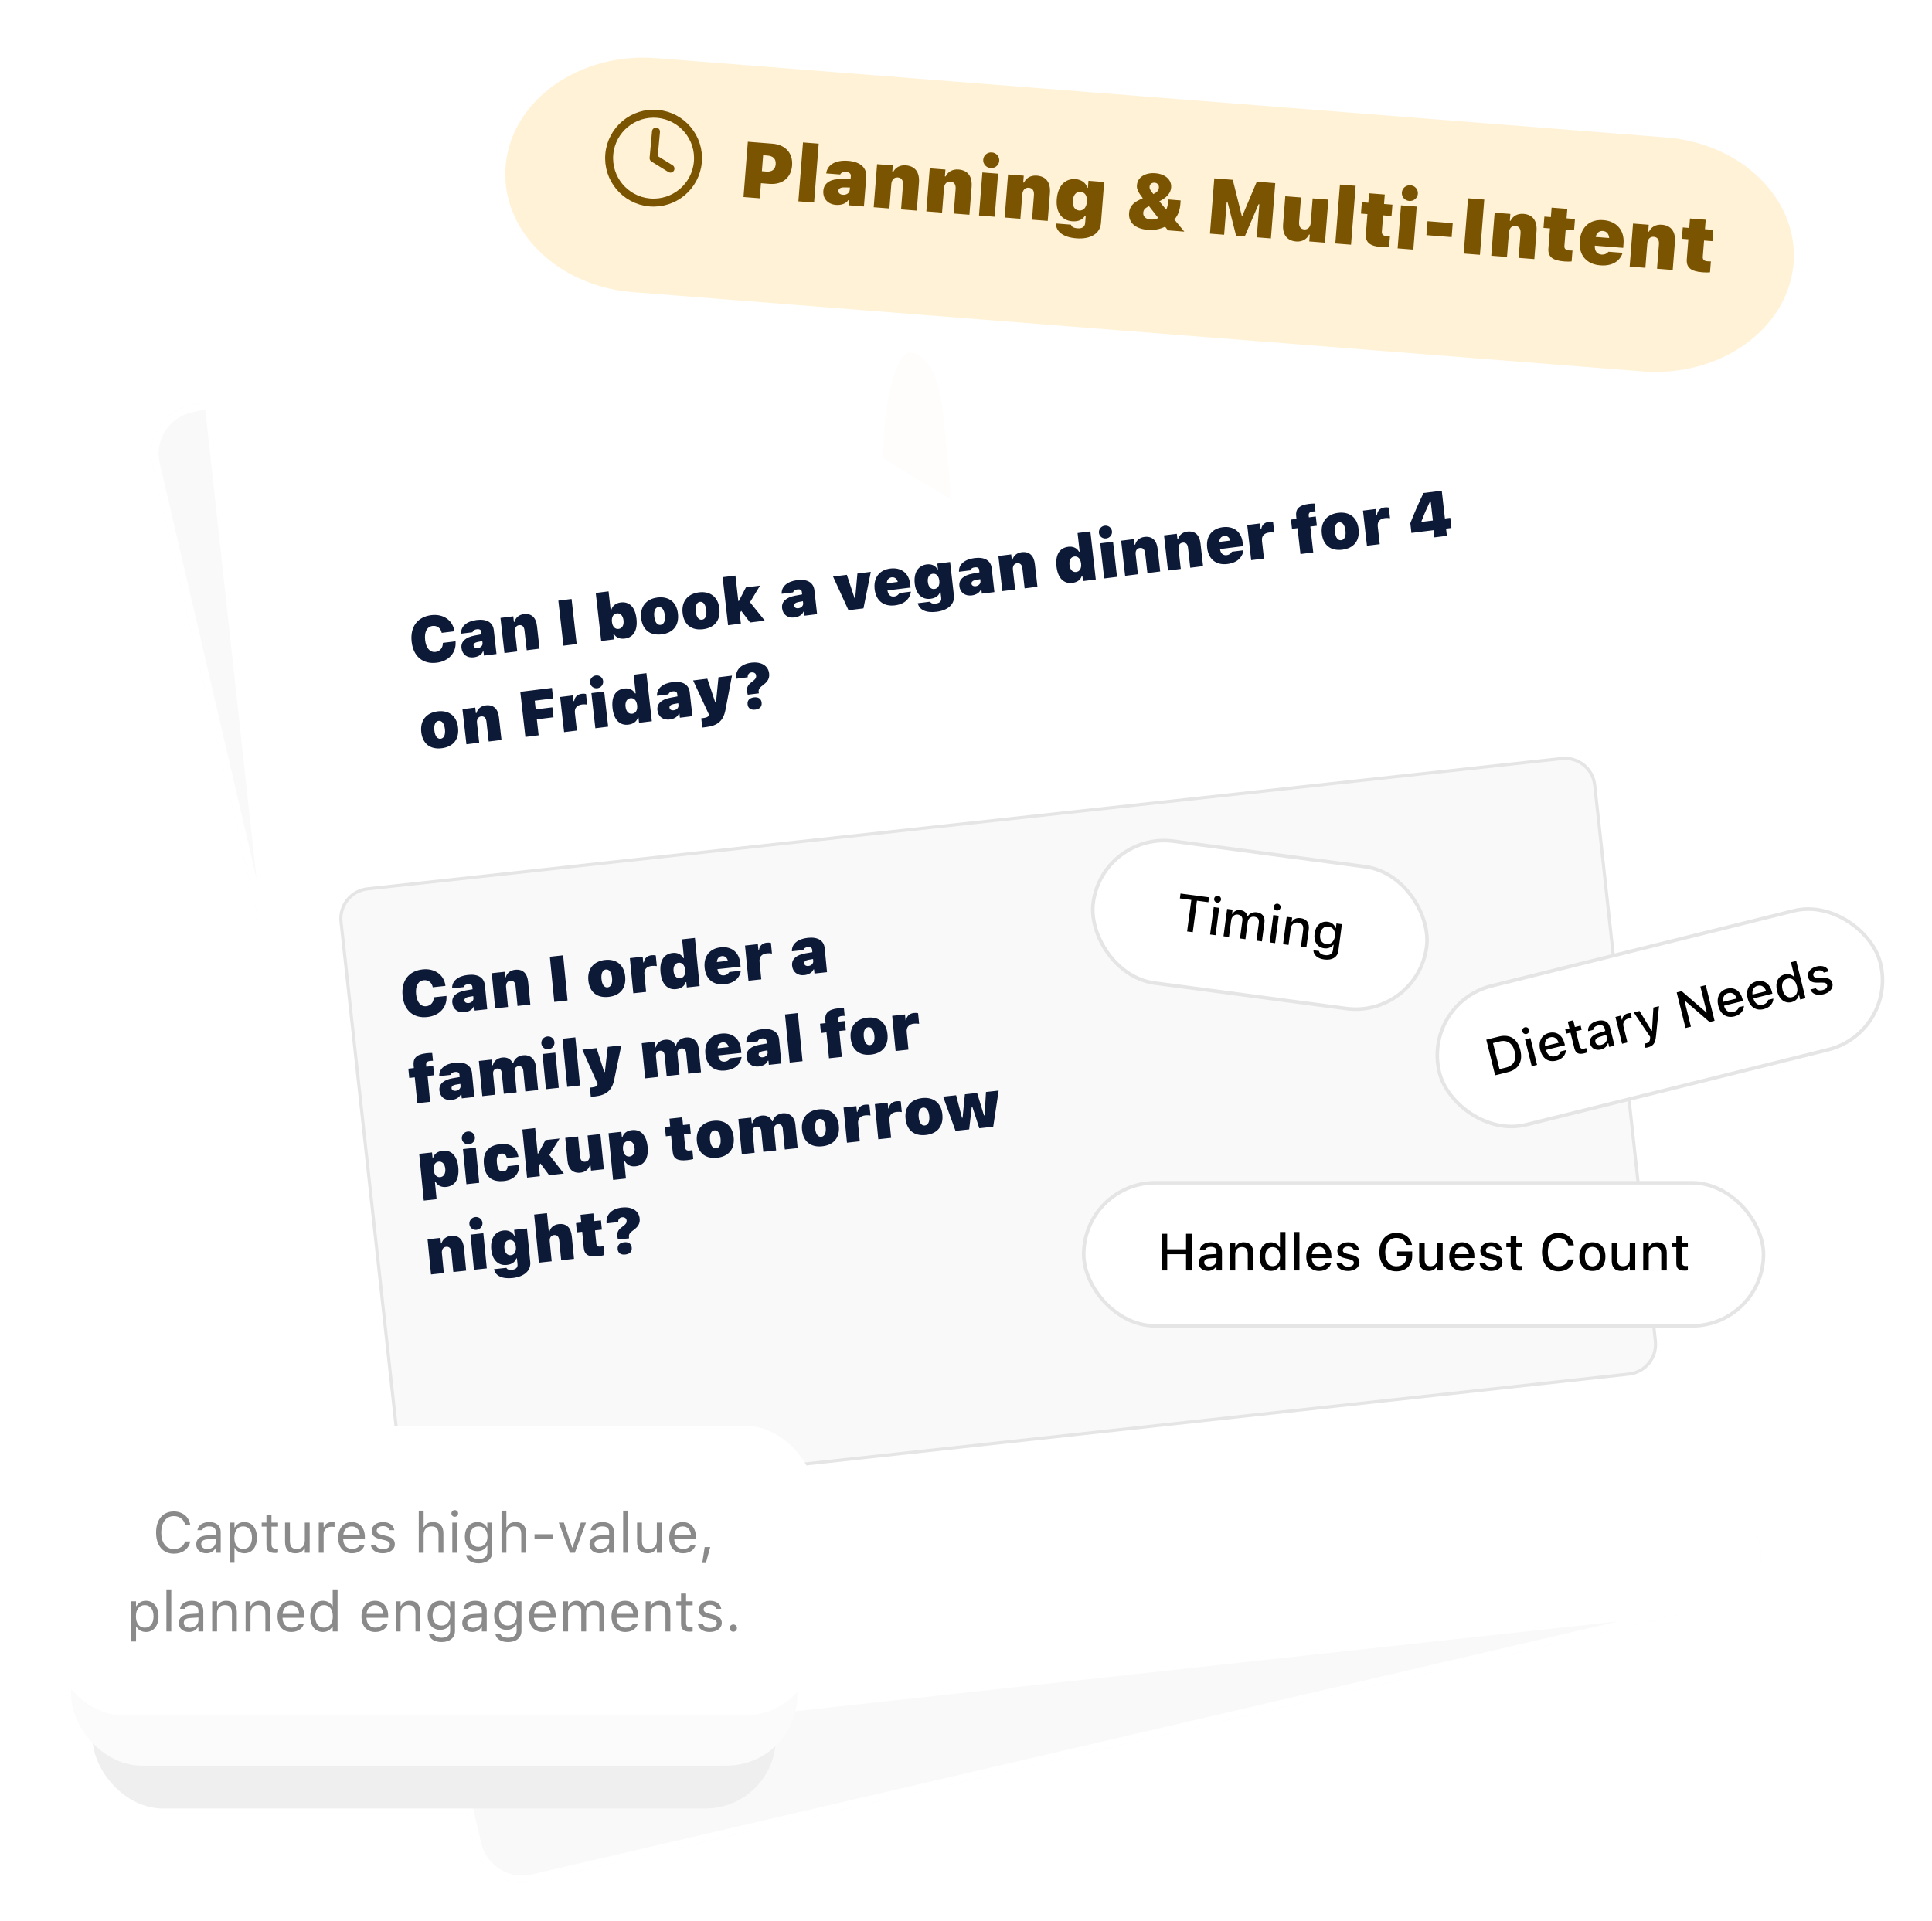 <svg width="540" height="537" viewBox="0 0 540 537" fill="none" xmlns="http://www.w3.org/2000/svg">
<g filter="url(#filter0_d_651_3523)">
<path d="M385.429 31.668L52.958 109.121C45.525 110.853 40.903 118.282 42.635 125.715L132.494 511.442C134.226 518.875 141.655 523.497 149.089 521.766L481.559 444.313C488.993 442.581 493.615 435.152 491.883 427.718L402.024 41.992C400.292 34.559 392.862 29.936 385.429 31.668Z" fill="#F9F9F9"/>
<path d="M385.664 32.673L53.192 110.126C46.314 111.728 42.037 118.603 43.64 125.481L133.499 511.208C135.101 518.086 141.976 522.363 148.854 520.76L481.326 443.308C488.204 441.705 492.481 434.83 490.878 427.952L401.019 42.226C399.417 35.348 392.542 31.071 385.664 32.673Z" fill="#F9F9F9" stroke="white" stroke-width="2.064"/>
</g>
<path d="M438.17 26.837L61.157 67.979C56.323 68.506 52.833 72.852 53.36 77.685L97.598 483.071C98.125 487.904 102.471 491.395 107.304 490.867L484.317 449.726C489.15 449.198 492.641 444.853 492.114 440.02L447.876 34.634C447.349 29.8 443.003 26.31 438.17 26.837Z" fill="white"/>
<path d="M265.987 139.728C265.349 133.096 264.567 125.577 263.928 118.945C263.68 114.958 263.02 111.009 261.958 107.152C261.051 104.242 259.598 101.366 257.056 99.485C256.392 98.921 255.534 98.591 254.627 98.549C252.847 98.594 251.725 100.33 251.075 101.857C247.525 110.139 247.149 119.224 246.806 128.094" fill="#FEFDFB"/>
<path d="M436.504 212.032L102.725 248.455C98.134 248.956 94.818 253.084 95.319 257.676L112.281 413.112C112.782 417.703 116.91 421.019 121.502 420.518L455.28 384.095C459.872 383.594 463.188 379.466 462.687 374.874L445.725 219.438C445.224 214.847 441.095 211.531 436.504 212.032Z" fill="#F9F9F9"/>
<path d="M436.504 212.032L102.725 248.455C98.134 248.956 94.818 253.084 95.319 257.676L112.281 413.112C112.782 417.703 116.91 421.019 121.502 420.518L455.28 384.095C459.872 383.594 463.188 379.466 462.687 374.874L445.725 219.438C445.224 214.847 441.095 211.531 436.504 212.032Z" stroke="#E5E5E5" stroke-width="0.88"/>
<path d="M122.065 185.243C118.184 185.726 115.526 183.497 115.06 179.375L115.058 179.358C114.592 175.236 116.671 172.426 120.561 171.943C123.884 171.529 126.516 173.372 126.966 176.256L126.997 176.456L123.456 176.896L123.437 176.801C123.185 175.593 122.176 174.806 120.903 174.964C119.359 175.156 118.57 176.627 118.825 178.88L118.827 178.898C119.083 181.16 120.18 182.414 121.732 182.221C122.997 182.063 123.755 181.101 123.779 179.832L123.782 179.699L127.323 179.258L127.335 179.443C127.531 182.429 125.458 184.821 122.065 185.243ZM132.447 183.74C130.571 183.973 129.19 182.94 128.987 181.15L128.985 181.133C128.784 179.351 130.087 178.126 132.669 177.646L134.592 177.291L134.51 176.566C134.453 176.06 133.998 175.797 133.309 175.883C132.603 175.971 132.201 176.251 132.082 176.682L132.069 176.728L128.877 177.125L128.873 177.011C128.807 175.097 130.421 173.648 133.238 173.297C136.038 172.949 137.773 173.982 138.016 176.13L138.772 182.811L135.265 183.247L135.135 182.095L134.961 182.116C134.674 182.94 133.685 183.586 132.447 183.74ZM132.367 180.455C132.424 180.962 132.889 181.24 133.57 181.156C134.372 181.056 134.948 180.444 134.871 179.763L134.807 179.195L133.456 179.452C132.712 179.597 132.312 179.966 132.365 180.438L132.367 180.455ZM140.996 182.535L139.886 172.718L143.462 172.274L143.637 173.828L143.812 173.806C144.091 172.674 145.021 171.832 146.382 171.662C148.545 171.393 149.815 172.617 150.082 174.975L150.799 181.315L147.223 181.76L146.596 176.214C146.48 175.193 146.001 174.632 145.094 174.745C144.24 174.851 143.837 175.592 143.945 176.544L144.572 182.09L140.996 182.535ZM157.48 180.484L156.055 167.882L159.753 167.422L161.178 180.024L157.48 180.484ZM174.617 178.495C173.213 178.669 172.151 178.199 171.617 177.229L171.443 177.251L171.609 178.727L168.033 179.172L166.515 165.74L170.091 165.295L170.679 170.5L170.854 170.478C171.184 169.33 172.132 168.566 173.475 168.399C175.952 168.091 177.535 169.727 177.9 172.958L177.902 172.976C178.265 176.181 177.033 178.194 174.617 178.495ZM172.904 175.785C173.881 175.664 174.426 174.772 174.274 173.427L174.272 173.41C174.122 172.082 173.382 171.333 172.414 171.453C171.446 171.574 170.884 172.467 171.037 173.821L171.039 173.838C171.192 175.192 171.919 175.908 172.904 175.785ZM184.929 177.318C181.693 177.721 179.577 176.053 179.209 172.804L179.207 172.787C178.849 169.617 180.589 167.408 183.764 167.013C186.956 166.616 189.121 168.321 189.482 171.509L189.484 171.527C189.852 174.784 188.174 176.915 184.929 177.318ZM184.629 174.663C185.562 174.547 185.998 173.554 185.822 171.991L185.82 171.973C185.647 170.445 184.98 169.554 184.064 169.668C183.148 169.782 182.699 170.812 182.872 172.34L182.874 172.358C183.051 173.93 183.696 174.779 184.629 174.663ZM196.512 175.878C193.276 176.28 191.159 174.613 190.792 171.364L190.79 171.346C190.432 168.176 192.172 165.967 195.346 165.572C198.539 165.175 200.704 166.881 201.064 170.068L201.066 170.086C201.435 173.343 199.756 175.474 196.512 175.878ZM196.212 173.223C197.145 173.107 197.581 172.114 197.404 170.55L197.402 170.533C197.229 169.004 196.563 168.113 195.647 168.227C194.731 168.341 194.281 169.371 194.454 170.899L194.456 170.917C194.634 172.489 195.278 173.339 196.212 173.223ZM203.497 174.761L201.978 161.329L205.554 160.884L206.357 167.984L206.531 167.963L208.483 164.186L212.425 163.696L209.624 168.331L213.762 173.484L209.654 173.995L207.174 170.752L206.747 171.434L207.073 174.316L203.497 174.761ZM222.055 172.594C220.18 172.828 218.798 171.795 218.596 170.005L218.594 169.987C218.392 168.205 219.696 166.981 222.277 166.5L224.2 166.146L224.118 165.421C224.061 164.914 223.607 164.652 222.918 164.738C222.211 164.826 221.81 165.106 221.69 165.537L221.678 165.583L218.486 165.98L218.482 165.865C218.415 163.952 220.029 162.502 222.846 162.152C225.646 161.804 227.382 162.836 227.625 164.985L228.38 171.666L224.874 172.102L224.743 170.949L224.569 170.971C224.282 171.795 223.294 172.44 222.055 172.594ZM221.975 169.31C222.033 169.816 222.498 170.095 223.178 170.01C223.98 169.91 224.557 169.299 224.48 168.617L224.416 168.05L223.065 168.306C222.321 168.452 221.92 168.821 221.973 169.292L221.975 169.31ZM237.154 170.575L232.843 161.156L236.698 160.677L238.861 167.209L239.035 167.188L239.646 160.31L243.388 159.845L241.341 170.054L237.154 170.575ZM250.134 169.208C246.976 169.601 244.83 167.902 244.466 164.688L244.465 164.679C244.102 161.465 245.811 159.295 248.855 158.917C251.89 158.539 254.054 160.227 254.394 163.24L254.506 164.227L248.052 165.03C248.205 166.233 248.896 166.865 249.925 166.737C250.884 166.617 251.263 165.977 251.35 165.807L251.365 165.778L254.591 165.368L254.577 165.485C254.443 166.644 253.527 168.786 250.134 169.208ZM249.23 161.368C248.41 161.47 247.895 162.083 247.862 163.043L250.932 162.661C250.686 161.736 250.049 161.266 249.23 161.368ZM261.755 171.004C258.711 171.383 256.935 170.381 256.549 168.685L256.531 168.607L259.994 168.177L260.018 168.236C260.176 168.614 260.685 168.817 261.61 168.702C262.639 168.574 263.17 168.03 263.073 167.174L262.884 165.497L262.709 165.519C262.36 166.572 261.449 167.199 260.071 167.37C257.681 167.667 255.998 166.008 255.677 163.169L255.676 163.152C255.334 160.13 256.577 158.063 259.037 157.757C260.354 157.593 261.454 158.094 262.032 159.138L262.163 159.121L261.983 157.532L265.559 157.087L266.617 166.441C266.889 168.851 265.008 170.599 261.755 171.004ZM261.176 164.629C262.188 164.503 262.687 163.599 262.541 162.307L262.539 162.289C262.392 160.997 261.698 160.251 260.695 160.376C259.701 160.499 259.192 161.395 259.337 162.679L259.339 162.696C259.485 163.989 260.173 164.754 261.176 164.629ZM271.613 166.43C269.737 166.664 268.356 165.631 268.153 163.841L268.151 163.823C267.95 162.042 269.253 160.817 271.834 160.336L273.758 159.982L273.676 159.257C273.619 158.75 273.164 158.488 272.475 158.574C271.769 158.662 271.367 158.942 271.248 159.373L271.235 159.419L268.043 159.816L268.039 159.701C267.973 157.788 269.587 156.338 272.404 155.988C275.204 155.64 276.939 156.672 277.182 158.821L277.938 165.502L274.431 165.938L274.301 164.785L274.127 164.807C273.839 165.631 272.851 166.276 271.613 166.43ZM271.533 163.146C271.59 163.652 272.055 163.931 272.736 163.846C273.538 163.747 274.114 163.135 274.037 162.453L273.973 161.886L272.622 162.142C271.878 162.288 271.478 162.657 271.531 163.128L271.533 163.146ZM280.162 165.225L279.052 155.409L282.628 154.964L282.803 156.519L282.978 156.497C283.257 155.364 284.187 154.522 285.548 154.353C287.711 154.084 288.981 155.308 289.248 157.666L289.965 164.006L286.389 164.451L285.762 158.905C285.646 157.883 285.167 157.323 284.26 157.436C283.406 157.542 283.003 158.283 283.111 159.235L283.738 164.781L280.162 165.225ZM299.723 162.934C297.307 163.234 295.661 161.579 295.298 158.374L295.296 158.357C294.931 155.125 296.105 153.146 298.582 152.838C299.925 152.671 301.017 153.182 301.594 154.217L301.769 154.195L301.18 148.99L304.756 148.545L306.275 161.977L302.699 162.422L302.532 160.946L302.358 160.968C302.055 162.042 301.127 162.759 299.723 162.934ZM300.784 159.879C301.77 159.757 302.316 158.883 302.163 157.529L302.161 157.512C302.008 156.158 301.262 155.427 300.294 155.548C299.326 155.668 298.774 156.578 298.925 157.906L298.927 157.923C299.079 159.268 299.807 160.001 300.784 159.879ZM309.179 150.51C308.185 150.634 307.268 149.951 307.155 148.955C307.041 147.951 307.781 147.062 308.775 146.938C309.778 146.814 310.687 147.498 310.801 148.502C310.913 149.498 310.182 150.386 309.179 150.51ZM308.63 161.684L307.52 151.868L311.096 151.423L312.206 161.24L308.63 161.684ZM314.473 160.958L313.363 151.141L316.939 150.697L317.115 152.251L317.29 152.229C317.568 151.097 318.499 150.255 319.86 150.085C322.023 149.816 323.293 151.04 323.56 153.398L324.277 159.738L320.701 160.183L320.074 154.637C319.958 153.616 319.479 153.055 318.572 153.168C317.717 153.274 317.315 154.015 317.422 154.967L318.049 160.513L314.473 160.958ZM326.457 159.467L325.347 149.651L328.923 149.206L329.099 150.761L329.273 150.739C329.552 149.606 330.483 148.764 331.844 148.595C334.007 148.326 335.277 149.549 335.544 151.907L336.261 158.248L332.685 158.693L332.058 153.147C331.942 152.125 331.463 151.565 330.556 151.677C329.701 151.784 329.298 152.525 329.406 153.477L330.033 159.022L326.457 159.467ZM343.074 157.648C339.917 158.041 337.77 156.342 337.406 153.128L337.405 153.119C337.042 149.905 338.751 147.736 341.795 147.357C344.83 146.979 346.994 148.668 347.334 151.681L347.446 152.668L340.992 153.47C341.145 154.673 341.836 155.305 342.865 155.177C343.825 155.057 344.203 154.417 344.29 154.247L344.305 154.218L347.531 153.808L347.517 153.925C347.383 155.084 346.467 157.226 343.074 157.648ZM342.17 149.808C341.35 149.91 340.835 150.523 340.802 151.483L343.873 151.102C343.626 150.176 342.989 149.706 342.17 149.808ZM349.71 156.575L348.6 146.759L352.176 146.314L352.356 147.912L352.531 147.89C352.659 146.758 353.442 146.015 354.663 145.863C355.064 145.813 355.464 145.825 355.826 145.904L356.162 148.873C355.703 148.806 355.197 148.79 354.735 148.847C353.287 149.027 352.578 149.868 352.729 151.205L353.286 156.13L349.71 156.575ZM363.482 154.862L362.664 147.631L361.12 147.823L360.828 145.238L362.372 145.046L362.288 144.303C362.067 142.356 362.964 141.208 365.816 140.853C366.487 140.77 367.007 140.75 367.432 140.759L367.679 142.942C367.546 142.941 367.255 142.942 366.862 142.99C365.972 143.101 365.719 143.522 365.793 144.177L365.843 144.614L367.77 144.374L368.063 146.959L366.24 147.186L367.058 154.417L363.482 154.862ZM375.17 153.656C371.935 154.059 369.818 152.391 369.45 149.142L369.449 149.125C369.09 145.955 370.83 143.746 374.005 143.351C377.197 142.954 379.362 144.659 379.723 147.847L379.725 147.864C380.093 151.122 378.415 153.253 375.17 153.656ZM374.87 151.001C375.803 150.885 376.239 149.892 376.063 148.329L376.061 148.311C375.888 146.783 375.221 145.892 374.305 146.006C373.389 146.12 372.94 147.15 373.113 148.678L373.115 148.696C373.292 150.268 373.937 151.117 374.87 151.001ZM382.068 152.55L380.958 142.734L384.534 142.289L384.714 143.887L384.889 143.866C385.017 142.734 385.8 141.99 387.021 141.838C387.422 141.788 387.822 141.801 388.184 141.879L388.52 144.849C388.062 144.782 387.556 144.765 387.093 144.823C385.645 145.003 384.936 145.844 385.087 147.18L385.644 152.106L382.068 152.55ZM400.916 150.206L400.689 148.197L394.496 148.968L394.189 146.251C395.354 143.255 396.561 140.554 397.868 137.805L402.979 137.17L403.857 144.934L405.358 144.747L405.678 147.577L404.177 147.763L404.405 149.772L400.916 150.206ZM397.323 145.888L400.489 145.494L399.883 140.132L399.708 140.154C398.857 141.933 398.011 143.837 397.303 145.714L397.323 145.888ZM123.468 209.146C120.232 209.549 118.116 207.881 117.748 204.632L117.746 204.615C117.388 201.445 119.128 199.236 122.303 198.841C125.495 198.444 127.66 200.149 128.021 203.337L128.022 203.355C128.391 206.612 126.713 208.743 123.468 209.146ZM123.168 206.491C124.101 206.375 124.537 205.382 124.36 203.819L124.358 203.801C124.185 202.273 123.519 201.382 122.603 201.496C121.687 201.61 121.238 202.64 121.41 204.168L121.412 204.186C121.59 205.758 122.235 206.607 123.168 206.491ZM130.365 208.04L129.255 198.224L132.831 197.779L133.007 199.334L133.182 199.312C133.46 198.179 134.391 197.337 135.752 197.168C137.915 196.899 139.185 198.122 139.452 200.481L140.169 206.821L136.593 207.266L135.966 201.72C135.85 200.698 135.371 200.138 134.464 200.251C133.609 200.357 133.207 201.098 133.314 202.05L133.941 207.596L130.365 208.04ZM146.85 205.99L145.425 193.388L154.269 192.288L154.601 195.222L149.455 195.862L149.729 198.29L154.387 197.711L154.701 200.488L150.043 201.067L150.548 205.53L146.85 205.99ZM157.665 204.645L156.555 194.828L160.131 194.384L160.312 195.982L160.486 195.96C160.614 194.828 161.397 194.084 162.618 193.933C163.019 193.883 163.419 193.895 163.781 193.974L164.117 196.943C163.659 196.876 163.153 196.86 162.69 196.917C161.243 197.097 160.533 197.938 160.684 199.274L161.241 204.2L157.665 204.645ZM166.954 192.384C165.959 192.507 165.042 191.824 164.929 190.829C164.816 189.825 165.556 188.935 166.55 188.812C167.553 188.687 168.462 189.371 168.575 190.375C168.688 191.371 167.957 192.259 166.954 192.384ZM166.404 203.558L165.294 193.741L168.87 193.297L169.98 203.113L166.404 203.558ZM175.639 202.551C173.223 202.851 171.577 201.196 171.214 197.991L171.212 197.974C170.847 194.742 172.02 192.763 174.497 192.455C175.841 192.288 176.933 192.799 177.51 193.834L177.684 193.812L177.096 188.607L180.672 188.162L182.191 201.594L178.615 202.039L178.448 200.563L178.273 200.585C177.97 201.659 177.043 202.376 175.639 202.551ZM176.7 199.496C177.685 199.374 178.232 198.5 178.079 197.146L178.077 197.129C177.924 195.775 177.178 195.044 176.21 195.165C175.242 195.285 174.69 196.195 174.84 197.522L174.842 197.54C174.994 198.885 175.723 199.618 176.7 199.496ZM187.213 201.111C185.338 201.345 183.956 200.312 183.754 198.522L183.752 198.504C183.55 196.723 184.853 195.498 187.435 195.017L189.358 194.663L189.276 193.938C189.219 193.431 188.765 193.169 188.076 193.255C187.369 193.343 186.968 193.623 186.848 194.054L186.836 194.1L183.644 194.497L183.639 194.382C183.573 192.469 185.187 191.019 188.004 190.669C190.804 190.321 192.539 191.353 192.782 193.502L193.538 200.183L190.032 200.619L189.901 199.466L189.727 199.488C189.44 200.312 188.451 200.957 187.213 201.111ZM187.133 197.827C187.191 198.333 187.656 198.612 188.336 198.527C189.138 198.428 189.715 197.816 189.638 197.134L189.573 196.567L188.223 196.823C187.479 196.969 187.078 197.338 187.131 197.809L187.133 197.827ZM197.463 203.219L196.295 203.365L196.002 200.78L196.7 200.693C197.651 200.575 198.148 200.203 198.119 199.79L198.099 199.616L193.727 190.205L197.696 189.711L199.933 196.359L200.125 196.335L200.818 189.323L204.595 188.853L202.768 198.433C202.18 201.517 200.533 202.838 197.463 203.219ZM209.002 194.195L208.952 193.988C208.553 192.417 208.866 191.581 209.999 190.732C211.157 189.862 211.409 189.511 211.329 188.804L211.327 188.786C211.262 188.21 210.719 187.87 210.039 187.955C209.35 188.04 208.918 188.599 208.999 189.315L208.981 189.317L205.746 189.729L205.744 189.711C205.473 187.309 207.083 185.595 209.979 185.235C212.77 184.887 214.725 186.07 214.972 188.253L214.974 188.271C215.117 189.528 214.647 190.464 213.4 191.398C212.258 192.249 211.968 192.657 212.057 193.443L212.098 193.809L209.002 194.195ZM211.108 198.352C209.861 198.507 209.077 197.985 208.953 196.893C208.829 195.792 209.475 195.092 210.722 194.937C211.978 194.781 212.754 195.304 212.878 196.405C213.002 197.496 212.364 198.196 211.108 198.352Z" fill="#0C1937"/>
<path d="M119.441 284.287C115.553 284.711 112.929 282.443 112.525 278.314L112.523 278.296C112.119 274.168 114.24 271.39 118.137 270.965C121.466 270.601 124.07 272.483 124.476 275.374L124.505 275.574L120.958 275.961L120.939 275.866C120.706 274.654 119.709 273.852 118.433 273.991C116.887 274.16 116.076 275.619 116.297 277.876L116.299 277.893C116.521 280.159 117.599 281.429 119.154 281.259C120.421 281.121 121.193 280.17 121.237 278.901L121.241 278.768L124.788 278.381L124.798 278.565C124.949 281.555 122.84 283.916 119.441 284.287ZM129.844 282.939C127.966 283.144 126.6 282.091 126.424 280.297L126.423 280.28C126.248 278.496 127.569 277.29 130.158 276.849L132.086 276.523L132.015 275.797C131.965 275.29 131.515 275.021 130.825 275.096C130.117 275.173 129.711 275.448 129.586 275.877L129.572 275.922L126.375 276.272L126.372 276.157C126.335 274.242 127.97 272.817 130.792 272.509C133.597 272.203 135.317 273.262 135.527 275.414L136.182 282.105L132.67 282.489L132.557 281.334L132.382 281.353C132.083 282.173 131.085 282.803 129.844 282.939ZM129.814 279.653C129.864 280.161 130.324 280.446 131.006 280.372C131.81 280.284 132.395 279.681 132.328 278.999L132.273 278.43L130.918 278.666C130.172 278.801 129.766 279.164 129.812 279.636L129.814 279.653ZM138.41 281.862L137.448 272.03L141.03 271.639L141.183 273.196L141.357 273.177C141.653 272.049 142.596 271.221 143.959 271.072C146.126 270.835 147.378 272.078 147.609 274.44L148.231 280.79L144.649 281.181L144.105 275.627C144.005 274.603 143.534 274.036 142.625 274.135C141.769 274.228 141.356 274.963 141.449 275.917L141.993 281.471L138.41 281.862ZM154.924 280.06L153.688 267.437L157.392 267.033L158.628 279.655L154.924 280.06ZM170.098 278.651C166.856 279.004 164.765 277.306 164.446 274.052L164.445 274.034C164.134 270.859 165.907 268.676 169.087 268.329C172.285 267.98 174.424 269.718 174.737 272.91L174.739 272.928C175.058 276.191 173.348 278.296 170.098 278.651ZM169.838 275.991C170.772 275.889 171.223 274.903 171.07 273.337L171.068 273.32C170.918 271.789 170.265 270.888 169.348 270.988C168.43 271.088 167.965 272.111 168.115 273.642L168.117 273.66C168.271 275.234 168.903 276.094 169.838 275.991ZM177.011 277.648L176.049 267.817L179.631 267.425L179.788 269.026L179.962 269.007C180.108 267.877 180.901 267.145 182.125 267.012C182.527 266.968 182.926 266.986 183.287 267.071L183.578 270.045C183.121 269.971 182.615 269.946 182.152 269.997C180.702 270.155 179.979 270.986 180.11 272.324L180.593 277.257L177.011 277.648ZM188.986 276.483C186.566 276.747 184.944 275.067 184.63 271.857L184.628 271.84C184.312 268.603 185.515 266.642 187.996 266.371C189.342 266.224 190.426 266.751 190.988 267.795L191.162 267.776L190.652 262.562L194.234 262.171L195.551 275.624L191.969 276.016L191.824 274.537L191.65 274.556C191.331 275.626 190.393 276.329 188.986 276.483ZM190.093 273.444C191.08 273.337 191.64 272.471 191.507 271.115L191.505 271.098C191.373 269.742 190.638 269 189.668 269.106C188.698 269.212 188.133 270.113 188.263 271.443L188.265 271.46C188.397 272.807 189.114 273.551 190.093 273.444ZM202.548 275.108C199.385 275.454 197.264 273.722 196.949 270.503L196.948 270.495C196.633 267.276 198.374 265.132 201.424 264.799C204.464 264.467 206.602 266.187 206.897 269.205L206.994 270.194L200.528 270.899C200.664 272.105 201.345 272.746 202.376 272.634C203.337 272.529 203.725 271.894 203.815 271.725L203.83 271.697L207.062 271.336L207.047 271.452C206.895 272.609 205.946 274.737 202.548 275.108ZM201.761 267.255C200.94 267.345 200.416 267.95 200.369 268.91L203.444 268.574C203.212 267.645 202.582 267.165 201.761 267.255ZM209.199 274.135L208.236 264.303L211.819 263.912L211.975 265.512L212.15 265.493C212.295 264.364 213.089 263.632 214.312 263.498C214.714 263.454 215.113 263.472 215.475 263.557L215.766 266.531C215.309 266.457 214.803 266.433 214.34 266.483C212.889 266.642 212.167 267.472 212.298 268.81L212.781 273.744L209.199 274.135ZM224.817 272.571C222.939 272.776 221.573 271.723 221.397 269.93L221.395 269.912C221.221 268.128 222.542 266.923 225.13 266.481L227.059 266.156L226.988 265.43C226.938 264.922 226.488 264.653 225.798 264.728C225.09 264.806 224.684 265.08 224.558 265.509L224.545 265.555L221.347 265.904L221.345 265.789C221.308 263.875 222.943 262.45 225.765 262.142C228.57 261.835 230.29 262.894 230.5 265.046L231.155 271.738L227.643 272.121L227.53 270.967L227.355 270.986C227.056 271.805 226.058 272.436 224.817 272.571ZM224.787 269.286C224.837 269.793 225.297 270.079 225.979 270.004C226.783 269.917 227.368 269.313 227.301 268.631L227.246 268.062L225.891 268.299C225.145 268.433 224.739 268.796 224.785 269.268L224.787 269.286ZM116.643 308.38L115.934 301.137L114.388 301.306L114.134 298.716L115.681 298.548L115.608 297.804C115.417 295.853 116.33 294.719 119.187 294.408C119.86 294.334 120.38 294.322 120.805 294.337L121.019 296.524C120.886 296.521 120.595 296.517 120.201 296.56C119.31 296.657 119.051 297.075 119.115 297.731L119.158 298.168L121.089 297.957L121.342 300.546L119.516 300.746L120.225 307.988L116.643 308.38ZM126.241 307.473C124.363 307.678 122.997 306.625 122.822 304.832L122.82 304.814C122.645 303.03 123.967 301.825 126.555 301.383L128.483 301.058L128.412 300.332C128.363 299.824 127.912 299.555 127.222 299.631C126.514 299.708 126.109 299.982 125.983 300.411L125.97 300.457L122.772 300.806L122.769 300.691C122.732 298.777 124.368 297.352 127.19 297.044C129.994 296.738 131.714 297.796 131.925 299.948L132.58 306.64L129.067 307.023L128.954 305.869L128.78 305.888C128.48 306.707 127.482 307.338 126.241 307.473ZM126.211 304.188C126.261 304.695 126.722 304.981 127.403 304.906C128.207 304.819 128.792 304.215 128.726 303.533L128.67 302.965L127.316 303.201C126.569 303.335 126.163 303.698 126.21 304.17L126.211 304.188ZM134.808 306.397L133.845 296.565L137.427 296.174L137.582 297.757L137.757 297.738C138.036 296.532 139.072 295.747 140.365 295.605C141.702 295.459 142.814 295.992 143.286 297.205L143.461 297.186C143.724 295.999 144.804 295.121 146.193 294.969C148.106 294.76 149.56 295.99 149.756 297.993L150.412 304.693L146.83 305.084L146.265 299.311C146.172 298.366 145.715 297.939 144.903 298.027C144.151 298.11 143.749 298.693 143.836 299.576L144.401 305.349L140.819 305.74L140.254 299.967C140.162 299.031 139.704 298.595 138.9 298.683C138.149 298.765 137.739 299.358 137.825 300.232L138.39 306.006L134.808 306.397ZM153.314 293.29C152.318 293.399 151.411 292.702 151.313 291.705C151.214 290.699 151.967 289.821 152.963 289.713C153.968 289.603 154.867 290.3 154.965 291.306C155.063 292.304 154.319 293.18 153.314 293.29ZM152.597 304.455L151.634 294.623L155.216 294.232L156.179 304.064L152.597 304.455ZM158.538 303.806L157.221 290.353L160.803 289.962L162.12 303.415L158.538 303.806ZM166.305 306.477L165.134 306.605L164.881 304.015L165.58 303.939C166.532 303.835 167.035 303.471 167.012 303.058L166.995 302.883L162.765 293.408L166.74 292.974L168.878 299.654L169.07 299.633L169.868 292.632L173.652 292.219L171.681 301.77C171.046 304.845 169.381 306.141 166.305 306.477ZM180.328 301.427L179.366 291.595L182.948 291.204L183.103 292.788L183.278 292.769C183.557 291.562 184.593 290.777 185.886 290.636C187.223 290.49 188.334 291.023 188.806 292.236L188.981 292.217C189.245 291.03 190.324 290.152 191.714 290C193.627 289.791 195.081 291.02 195.277 293.024L195.933 299.724L192.351 300.115L191.785 294.342C191.693 293.397 191.236 292.97 190.423 293.058C189.672 293.14 189.27 293.723 189.356 294.607L189.922 300.38L186.339 300.771L185.774 294.998C185.683 294.062 185.225 293.626 184.421 293.714C183.67 293.796 183.26 294.388 183.345 295.263L183.91 301.036L180.328 301.427ZM202.754 299.227C199.591 299.572 197.47 297.841 197.155 294.622L197.154 294.613C196.839 291.394 198.581 289.25 201.63 288.917C204.671 288.586 206.808 290.306 207.104 293.324L207.201 294.312L200.735 295.018C200.871 296.223 201.552 296.865 202.583 296.752C203.544 296.648 203.932 296.013 204.021 295.844L204.036 295.816L207.268 295.454L207.253 295.571C207.102 296.728 206.153 298.856 202.754 299.227ZM201.968 291.374C201.147 291.463 200.623 292.069 200.576 293.029L203.651 292.693C203.419 291.763 202.789 291.284 201.968 291.374ZM212.075 298.103C210.197 298.308 208.831 297.255 208.655 295.462L208.654 295.444C208.479 293.66 209.8 292.455 212.389 292.013L214.317 291.688L214.246 290.962C214.196 290.454 213.746 290.185 213.056 290.26C212.348 290.338 211.942 290.612 211.817 291.041L211.803 291.087L208.606 291.436L208.603 291.321C208.566 289.407 210.201 287.982 213.023 287.674C215.828 287.368 217.548 288.426 217.758 290.578L218.414 297.27L214.901 297.653L214.788 296.499L214.613 296.518C214.314 297.337 213.316 297.968 212.075 298.103ZM212.045 294.818C212.095 295.325 212.555 295.611 213.237 295.536C214.041 295.449 214.626 294.845 214.559 294.163L214.504 293.595L213.149 293.831C212.403 293.965 211.997 294.328 212.043 294.8L212.045 294.818ZM220.729 297.017L219.412 283.564L222.994 283.173L224.311 296.626L220.729 297.017ZM231.711 295.818L231.002 288.575L229.456 288.744L229.202 286.155L230.749 285.986L230.676 285.243C230.485 283.292 231.398 282.158 234.255 281.846C234.928 281.773 235.448 281.76 235.873 281.776L236.088 283.962C235.955 283.959 235.663 283.956 235.27 283.999C234.379 284.096 234.119 284.513 234.183 285.169L234.226 285.607L236.157 285.396L236.411 287.985L234.585 288.184L235.294 295.427L231.711 295.818ZM243.417 294.788C240.176 295.142 238.084 293.443 237.766 290.189L237.764 290.171C237.453 286.996 239.226 284.813 242.406 284.466C245.604 284.117 247.744 285.855 248.056 289.048L248.058 289.065C248.377 292.328 246.667 294.433 243.417 294.788ZM243.157 292.129C244.092 292.027 244.543 291.04 244.389 289.475L244.387 289.457C244.238 287.926 243.584 287.025 242.667 287.125C241.749 287.225 241.284 288.249 241.434 289.779L241.436 289.797C241.59 291.371 242.222 292.231 243.157 292.129ZM250.33 293.786L249.368 283.954L252.95 283.563L253.107 285.163L253.281 285.144C253.427 284.015 254.221 283.283 255.444 283.149C255.846 283.105 256.245 283.123 256.606 283.208L256.898 286.182C256.44 286.108 255.934 286.084 255.471 286.134C254.021 286.292 253.299 287.123 253.43 288.461L253.913 293.395L250.33 293.786ZM118.451 335.594L117.172 322.526L120.754 322.135L120.899 323.613L121.073 323.594C121.392 322.525 122.33 321.821 123.737 321.668C126.157 321.404 127.779 323.083 128.093 326.293L128.095 326.311C128.411 329.547 127.208 331.509 124.727 331.78C123.381 331.926 122.297 331.4 121.735 330.356L121.561 330.375L122.033 335.203L118.451 335.594ZM123.055 329.045C124.025 328.939 124.59 328.037 124.46 326.708L124.458 326.69C124.326 325.343 123.609 324.599 122.63 324.706C121.643 324.814 121.083 325.679 121.216 327.035L121.218 327.053C121.35 328.409 122.085 329.151 123.055 329.045ZM131.083 319.858C130.087 319.967 129.18 319.27 129.083 318.273C128.984 317.267 129.737 316.389 130.733 316.28C131.738 316.171 132.636 316.868 132.735 317.874C132.832 318.871 132.088 319.748 131.083 319.858ZM130.366 331.023L129.404 321.191L132.986 320.8L133.948 330.631L130.366 331.023ZM140.866 330.124C137.485 330.493 135.593 328.94 135.258 325.52L135.257 325.503C134.923 322.1 136.474 320.171 139.855 319.802C142.669 319.495 144.472 320.775 144.903 323.371L141.661 323.725L141.652 323.717C141.455 322.792 140.963 322.369 140.142 322.458C139.094 322.573 138.722 323.383 138.891 325.106L138.893 325.123C139.063 326.864 139.583 327.576 140.632 327.462C141.453 327.372 141.856 326.886 141.865 325.983L141.882 325.982L145.105 325.621L145.116 325.637C145.203 328.148 143.618 329.823 140.866 330.124ZM147.316 329.172L145.999 315.719L149.581 315.328L150.278 322.439L150.452 322.42L152.461 318.674L156.41 318.242L153.539 322.835L157.6 328.05L153.485 328.499L151.053 325.219L150.616 325.895L150.898 328.781L147.316 329.172ZM162.263 327.788C160.096 328.025 158.845 326.782 158.613 324.42L157.992 318.07L161.574 317.679L162.118 323.233C162.218 324.257 162.688 324.824 163.597 324.725C164.453 324.632 164.867 323.897 164.774 322.943L164.23 317.389L167.812 316.998L168.775 326.83L165.192 327.221L165.04 325.664L164.865 325.683C164.57 326.811 163.626 327.639 162.263 327.788ZM171.363 329.818L170.084 316.75L173.666 316.359L173.811 317.837L173.985 317.818C174.305 316.749 175.242 316.045 176.649 315.892C179.069 315.627 180.691 317.307 181.005 320.517L181.007 320.535C181.324 323.771 180.12 325.733 177.639 326.003C176.294 326.15 175.209 325.623 174.647 324.58L174.473 324.599L174.945 329.427L171.363 329.818ZM175.967 323.269C176.937 323.163 177.502 322.261 177.372 320.932L177.37 320.914C177.239 319.567 176.521 318.823 175.543 318.93C174.555 319.038 173.995 319.903 174.128 321.259L174.13 321.277C174.263 322.632 174.998 323.374 175.967 323.269ZM192.112 324.282C189.368 324.582 188.207 323.904 188.017 321.962L187.576 317.457L186.099 317.618L185.846 315.029L187.322 314.868L187.111 312.707L190.693 312.316L190.904 314.477L192.818 314.268L193.071 316.857L191.158 317.066L191.521 320.775C191.582 321.396 191.972 321.681 192.723 321.599C193.108 321.557 193.316 321.516 193.523 321.467L193.768 323.969C193.434 324.076 192.793 324.208 192.112 324.282ZM200.427 323.622C197.186 323.976 195.094 322.277 194.776 319.023L194.774 319.005C194.463 315.83 196.236 313.647 199.417 313.3C202.614 312.951 204.754 314.689 205.066 317.882L205.068 317.899C205.388 321.162 203.677 323.267 200.427 323.622ZM200.167 320.963C201.102 320.861 201.553 319.874 201.399 318.309L201.398 318.291C201.248 316.76 200.594 315.859 199.677 315.959C198.76 316.059 198.295 317.083 198.444 318.613L198.446 318.631C198.6 320.205 199.232 321.065 200.167 320.963ZM207.341 322.62L206.378 312.788L209.96 312.397L210.115 313.98L210.29 313.961C210.569 312.755 211.605 311.97 212.898 311.828C214.235 311.683 215.347 312.215 215.819 313.428L215.993 313.409C216.257 312.222 217.337 311.344 218.726 311.192C220.639 310.983 222.093 312.213 222.289 314.216L222.945 320.916L219.363 321.307L218.798 315.534C218.705 314.589 218.248 314.162 217.436 314.251C216.684 314.333 216.282 314.916 216.369 315.799L216.934 321.572L213.352 321.963L212.786 316.19C212.695 315.254 212.237 314.818 211.433 314.906C210.682 314.988 210.272 315.581 210.358 316.455L210.923 322.229L207.341 322.62ZM229.819 320.413C226.578 320.767 224.486 319.068 224.168 315.814L224.166 315.797C223.855 312.622 225.628 310.439 228.808 310.092C232.006 309.743 234.146 311.48 234.458 314.673L234.46 314.691C234.779 317.953 233.069 320.059 229.819 320.413ZM229.559 317.754C230.494 317.652 230.944 316.666 230.791 315.1L230.789 315.083C230.64 313.552 229.986 312.651 229.069 312.751C228.151 312.851 227.686 313.874 227.836 315.405L227.838 315.422C227.992 316.997 228.624 317.856 229.559 317.754ZM236.732 319.411L235.77 309.579L239.352 309.188L239.509 310.789L239.683 310.77C239.829 309.64 240.623 308.908 241.846 308.774C242.248 308.731 242.647 308.749 243.008 308.833L243.3 311.807C242.842 311.733 242.336 311.709 241.873 311.76C240.423 311.918 239.701 312.748 239.832 314.087L240.315 319.02L236.732 319.411ZM245.487 318.455L244.524 308.624L248.107 308.232L248.263 309.833L248.438 309.814C248.584 308.684 249.377 307.952 250.6 307.819C251.002 307.775 251.402 307.793 251.763 307.878L252.054 310.852C251.597 310.778 251.091 310.753 250.628 310.804C249.177 310.962 248.455 311.793 248.586 313.131L249.069 318.064L245.487 318.455ZM258.756 317.254C255.515 317.608 253.424 315.909 253.105 312.655L253.103 312.638C252.792 309.463 254.566 307.28 257.746 306.933C260.944 306.584 263.083 308.322 263.396 311.514L263.397 311.532C263.717 314.794 262.007 316.9 258.756 317.254ZM258.496 314.595C259.431 314.493 259.882 313.507 259.729 311.941L259.727 311.924C259.577 310.393 258.924 309.492 258.006 309.592C257.089 309.692 256.624 310.715 256.774 312.246L256.775 312.263C256.93 313.838 257.561 314.697 258.496 314.595ZM267.068 316.1L263.606 306.54L267.232 306.145L268.873 312.446L269.048 312.427L269.687 305.877L273.104 305.504L275.024 311.774L275.199 311.755L275.585 305.233L279.123 304.847L277.605 314.949L273.717 315.374L271.779 309.379L271.604 309.398L270.886 315.683L267.068 316.1ZM120.473 356.244L119.51 346.412L123.092 346.021L123.245 347.578L123.419 347.559C123.715 346.43 124.658 345.602 126.021 345.453C128.188 345.217 129.44 346.459 129.671 348.821L130.293 355.172L126.711 355.563L126.167 350.008C126.067 348.985 125.596 348.417 124.688 348.516C123.831 348.61 123.418 349.345 123.511 350.298L124.055 355.853L120.473 356.244ZM133.195 343.769C132.199 343.877 131.292 343.181 131.194 342.183C131.095 341.178 131.848 340.3 132.844 340.191C133.849 340.081 134.748 340.779 134.846 341.785C134.944 342.782 134.199 343.659 133.195 343.769ZM132.478 354.933L131.515 345.101L135.097 344.71L136.06 354.542L132.478 354.933ZM143.273 357.238C140.224 357.571 138.463 356.543 138.102 354.841L138.086 354.763L141.555 354.384L141.578 354.444C141.73 354.825 142.236 355.035 143.163 354.934C144.193 354.821 144.733 354.285 144.649 353.428L144.484 351.748L144.31 351.767C143.944 352.815 143.024 353.428 141.643 353.579C139.25 353.84 137.592 352.156 137.314 349.313L137.312 349.295C137.016 346.269 138.29 344.22 140.754 343.951C142.073 343.807 143.166 344.324 143.728 345.377L143.859 345.363L143.703 343.771L147.285 343.38L148.203 352.748C148.439 355.162 146.532 356.882 143.273 357.238ZM142.79 350.855C143.803 350.744 144.316 349.848 144.189 348.554L144.187 348.536C144.061 347.241 143.377 346.485 142.373 346.595C141.377 346.703 140.854 347.591 140.98 348.877L140.982 348.895C141.109 350.189 141.785 350.964 142.79 350.855ZM150.616 352.953L149.299 339.5L152.881 339.109L153.388 344.287L153.563 344.268C153.858 343.14 154.802 342.312 156.165 342.163C158.331 341.926 159.583 343.169 159.815 345.531L160.436 351.881L156.854 352.272L156.31 346.718C156.21 345.694 155.74 345.127 154.831 345.226C153.975 345.319 153.561 346.054 153.654 347.008L154.198 352.562L150.616 352.953ZM167.26 351.136C164.517 351.436 163.355 350.758 163.165 348.816L162.724 344.311L161.248 344.472L160.994 341.883L162.471 341.722L162.259 339.561L165.841 339.17L166.053 341.331L167.966 341.122L168.22 343.711L166.306 343.92L166.67 347.629C166.73 348.25 167.12 348.535 167.872 348.453C168.256 348.411 168.464 348.37 168.671 348.321L168.916 350.823C168.582 350.93 167.942 351.062 167.26 351.136ZM172.73 346.481L172.683 346.274C172.308 344.697 172.633 343.866 173.779 343.034C174.949 342.181 175.207 341.835 175.137 341.126L175.135 341.109C175.079 340.531 174.541 340.183 173.86 340.258C173.17 340.333 172.729 340.885 172.8 341.602L172.782 341.604L169.541 341.967L169.54 341.949C169.304 339.544 170.94 337.853 173.841 337.537C176.637 337.232 178.574 338.443 178.789 340.63L178.79 340.648C178.914 341.907 178.43 342.835 177.169 343.751C176.014 344.584 175.718 344.988 175.795 345.775L175.831 346.143L172.73 346.481ZM174.773 350.67C173.524 350.806 172.748 350.272 172.641 349.178C172.533 348.076 173.189 347.386 174.439 347.249C175.697 347.112 176.464 347.647 176.572 348.749C176.679 349.843 176.032 350.532 174.773 350.67Z" fill="#0C1937"/>
<g clip-path="url(#clip0_651_3523)">
<g filter="url(#filter1_d_651_3523)">
<path d="M465.689 34.214L183.471 12.058C162.022 10.374 143.17 23.651 141.362 41.712C139.555 59.774 155.477 75.78 176.925 77.464L459.144 99.621C480.592 101.305 499.445 88.028 501.252 69.966C503.06 51.905 487.137 35.898 465.689 34.214Z" fill="#FFF2D7"/>
</g>
<mask id="mask0_651_3523" style="mask-type:luminance" maskUnits="userSpaceOnUse" x="166" y="28" width="33" height="33">
<path d="M198.879 30.716L169.184 28.002L166.47 57.697L196.165 60.411L198.879 30.716Z" fill="white"/>
</mask>
<g mask="url(#mask0_651_3523)">
<path d="M183.353 36.782L182.675 44.206L187.398 47.133M195.048 45.337C194.423 52.17 188.377 57.204 181.544 56.579C174.711 55.955 169.677 49.909 170.302 43.075C170.926 36.242 176.972 31.209 183.806 31.833C190.639 32.458 195.672 38.504 195.048 45.337Z" stroke="#7A5400" stroke-width="2.225" stroke-linecap="round" stroke-linejoin="round"/>
</g>
<path d="M207.812 55.069L209.025 39.616L215.933 40.158C219.552 40.442 221.66 42.828 221.391 46.255L221.389 46.276C221.12 49.703 218.67 51.676 215.05 51.392L212.684 51.206L212.352 55.426L207.812 55.069ZM214.583 43.489L213.298 43.389L212.947 47.854L214.232 47.955C215.731 48.073 216.69 47.394 216.806 45.916L216.807 45.895C216.924 44.417 216.082 43.607 214.583 43.489ZM223.147 56.273L224.441 39.803L228.831 40.147L227.538 56.618L223.147 56.273ZM233.672 57.272C231.369 57.092 229.952 55.515 230.125 53.319L230.126 53.298C230.298 51.113 232.144 49.965 235.351 50.023L237.739 50.071L237.809 49.182C237.858 48.561 237.374 48.135 236.528 48.068C235.66 48 235.114 48.237 234.871 48.725L234.845 48.777L230.926 48.469L230.947 48.33C231.312 46.021 233.583 44.68 237.042 44.951C240.48 45.221 242.321 46.885 242.114 49.52L241.471 57.712L237.166 57.374L237.277 55.961L237.062 55.944C236.527 56.861 235.192 57.392 233.672 57.272ZM234.338 53.316C234.289 53.937 234.782 54.386 235.617 54.451C236.602 54.529 237.436 53.937 237.501 53.101L237.556 52.405L235.877 52.381C234.951 52.373 234.385 52.717 234.34 53.295L234.338 53.316ZM244.202 57.927L245.147 45.89L249.538 46.234L249.388 48.141L249.602 48.157C250.199 46.868 251.51 46.088 253.181 46.219C255.837 46.427 257.076 48.206 256.849 51.097L256.239 58.872L251.848 58.527L252.382 51.727C252.48 50.474 252.036 49.685 250.922 49.597C249.873 49.515 249.218 50.304 249.126 51.471L248.592 58.272L244.202 57.927ZM258.916 59.082L259.861 47.045L264.252 47.39L264.102 49.296L264.317 49.313C264.913 48.024 266.225 47.243 267.895 47.374C270.551 47.583 271.791 49.361 271.564 52.253L270.953 60.027L266.562 59.683L267.096 52.882C267.195 51.629 266.75 50.84 265.637 50.753C264.587 50.67 263.932 51.459 263.841 52.627L263.307 59.427L258.916 59.082ZM276.88 46.981C275.66 46.885 274.718 45.841 274.814 44.62C274.91 43.389 276.004 42.505 277.224 42.601C278.456 42.697 279.387 43.74 279.29 44.972C279.194 46.193 278.112 47.077 276.88 46.981ZM273.631 60.238L274.576 48.2L278.967 48.545L278.021 60.583L273.631 60.238ZM280.806 60.801L281.751 48.764L286.142 49.109L285.992 51.015L286.206 51.032C286.803 49.743 288.114 48.962 289.785 49.093C292.441 49.302 293.68 51.08 293.453 53.971L292.843 61.746L288.452 61.402L288.986 54.601C289.084 53.348 288.64 52.559 287.526 52.472C286.477 52.389 285.822 53.178 285.73 54.346L285.196 61.146L280.806 60.801ZM300.833 66.619C297.095 66.326 295.198 64.69 295.128 62.562L295.125 62.464L299.376 62.798L299.392 62.875C299.493 63.368 300.057 63.735 301.192 63.824C302.456 63.924 303.219 63.402 303.301 62.352L303.463 60.296L303.248 60.279C302.585 61.455 301.347 61.983 299.655 61.85C296.721 61.62 295.089 59.218 295.362 55.738L295.364 55.716C295.655 52.011 297.625 49.838 300.645 50.075C302.262 50.202 303.465 51.072 303.916 52.466L304.077 52.478L304.23 50.529L308.62 50.874L307.72 62.343C307.488 65.299 304.827 66.933 300.833 66.619ZM301.616 58.836C302.858 58.934 303.667 57.974 303.791 56.389L303.793 56.367C303.917 54.782 303.257 53.718 302.026 53.621C300.805 53.525 299.987 54.474 299.863 56.048L299.862 56.069C299.737 57.654 300.385 58.74 301.616 58.836ZM320.845 64.247C317.333 63.971 315.37 62.212 315.579 59.545L315.581 59.523C315.714 57.821 316.598 56.726 318.589 55.794L319.417 55.407C318.059 53.63 317.692 52.815 317.771 51.797L317.773 51.776C317.951 49.505 320.123 48.2 322.907 48.418C325.692 48.637 327.505 50.245 327.337 52.387L327.335 52.408C327.216 53.929 326.178 55.205 324.037 56.265L325.965 58.604C326.251 57.98 326.425 57.272 326.488 56.469L326.545 55.751L329.993 56.022L329.905 57.146C329.773 58.817 329.222 60.218 328.248 61.369L331.011 64.733L331.011 64.743L326.438 64.384L325.645 63.363C324.266 64.041 322.634 64.387 320.845 64.247ZM321.309 52.172C321.267 52.707 321.421 53.075 322.374 54.249C323.428 53.728 323.858 53.191 323.917 52.431L323.919 52.409C323.971 51.745 323.513 51.127 322.732 51.066C321.971 51.006 321.364 51.465 321.31 52.151L321.309 52.172ZM319.539 59.479C319.458 60.507 320.261 61.26 321.546 61.36C322.381 61.426 323.117 61.257 323.745 60.94L321.16 57.634L320.734 57.849C319.96 58.23 319.599 58.718 319.541 59.457L319.539 59.479ZM338.186 65.307L339.399 49.853L344.561 50.259L347.063 60.25L347.266 60.266L351.276 50.786L356.438 51.191L355.224 66.645L351.262 66.334L351.987 57.102L351.772 57.086L347.92 66.071L345.489 65.88L343.087 56.404L342.873 56.387L342.148 65.618L338.186 65.307ZM362.301 67.502C359.645 67.294 358.405 65.516 358.632 62.624L359.243 54.849L363.634 55.194L363.1 61.994C363.001 63.247 363.446 64.036 364.559 64.124C365.609 64.206 366.264 63.417 366.355 62.25L366.889 55.45L371.28 55.794L370.335 67.832L365.944 67.487L366.094 65.581L365.879 65.564C365.283 66.853 363.971 67.633 362.301 67.502ZM373.226 68.058L374.52 51.588L378.91 51.933L377.617 68.403L373.226 68.058ZM386.195 69.077C382.832 68.813 381.581 67.734 381.768 65.357L382.201 59.841L380.391 59.699L380.64 56.529L382.45 56.671L382.657 54.026L387.048 54.371L386.84 57.016L389.186 57.2L388.937 60.37L386.592 60.186L386.235 64.727C386.175 65.487 386.583 65.918 387.504 65.99C387.975 66.027 388.234 66.026 388.494 66.014L388.253 69.077C387.829 69.13 387.03 69.142 386.195 69.077ZM393.889 56.169C392.669 56.073 391.727 55.029 391.823 53.809C391.919 52.577 393.012 51.693 394.233 51.789C395.465 51.886 396.396 52.928 396.299 54.16C396.203 55.381 395.121 56.266 393.889 56.169ZM390.639 69.426L391.585 57.389L395.975 57.734L395.03 69.771L390.639 69.426ZM398.688 65.726L398.994 61.828L406.041 62.382L405.735 66.28L398.688 65.726ZM409.102 70.876L410.316 55.422L414.856 55.779L413.643 71.232L409.102 70.876ZM416.813 71.481L417.758 59.444L422.149 59.789L421.999 61.695L422.213 61.712C422.81 60.423 424.121 59.642 425.792 59.773C428.448 59.982 429.688 61.76 429.46 64.652L428.85 72.427L424.459 72.082L424.993 65.281C425.092 64.028 424.647 63.239 423.533 63.152C422.484 63.069 421.829 63.858 421.738 65.026L421.204 71.826L416.813 71.481ZM437.214 73.083C433.851 72.819 432.6 71.74 432.786 69.363L433.22 63.848L431.41 63.706L431.659 60.536L433.468 60.678L433.676 58.033L438.067 58.377L437.859 61.023L440.205 61.207L439.956 64.377L437.61 64.192L437.254 68.733C437.194 69.493 437.602 69.924 438.523 69.997C438.994 70.034 439.253 70.032 439.512 70.02L439.272 73.083C438.848 73.136 438.049 73.149 437.214 73.083ZM447.289 74.176C443.412 73.872 441.232 71.308 441.542 67.367L441.543 67.357C441.852 63.416 444.405 61.235 448.142 61.528C451.869 61.821 454.071 64.375 453.781 68.07L453.686 69.28L445.761 68.658C445.667 70.137 446.348 71.064 447.612 71.163C448.79 71.255 449.392 70.581 449.536 70.398L449.56 70.368L453.523 70.668L453.48 70.805C453.05 72.161 451.455 74.503 447.289 74.176ZM448.023 64.558C447.016 64.478 446.257 65.087 445.995 66.23L449.765 66.526C449.684 65.356 449.03 64.637 448.023 64.558ZM455.494 74.519L456.44 62.482L460.83 62.826L460.681 64.733L460.895 64.749C461.492 63.46 462.803 62.68 464.474 62.811C467.13 63.019 468.369 64.798 468.142 67.689L467.532 75.464L463.141 75.119L463.675 68.319C463.773 67.066 463.329 66.277 462.215 66.189C461.166 66.107 460.511 66.896 460.419 68.063L459.885 74.864L455.494 74.519ZM475.896 76.121C472.533 75.857 471.281 74.778 471.468 72.4L471.901 66.885L470.091 66.743L470.34 63.573L472.15 63.715L472.358 61.07L476.749 61.415L476.541 64.06L478.886 64.244L478.637 67.414L476.292 67.23L475.935 71.771C475.876 72.531 476.284 72.962 477.205 73.034C477.676 73.071 477.935 73.07 478.194 73.058L477.954 76.121C477.529 76.174 476.731 76.186 475.896 76.121Z" fill="#7A5400"/>
</g>
<rect x="308.19" y="232.501" width="94" height="40" rx="20" transform="rotate(7.573 308.19 232.501)" fill="white"/>
<rect x="308.19" y="232.501" width="94" height="40" rx="20" transform="rotate(7.573 308.19 232.501)" stroke="#E5E5E5"/>
<path d="M331.805 260.356L332.976 251.551L329.778 251.125L329.958 249.766L337.926 250.825L337.745 252.185L334.554 251.76L333.383 260.566L331.805 260.356ZM340.19 252.295C339.661 252.224 339.289 251.737 339.358 251.216C339.428 250.688 339.915 250.315 340.444 250.385C340.965 250.455 341.344 250.943 341.274 251.471C341.205 251.992 340.711 252.364 340.19 252.295ZM338.223 261.21L339.24 253.559L340.762 253.761L339.745 261.412L338.223 261.21ZM341.971 261.708L342.988 254.057L344.517 254.261L344.36 255.437L344.473 255.452C344.923 254.659 345.734 254.272 346.734 254.405C347.777 254.544 348.444 255.184 348.673 256.053L348.793 256.069C349.29 255.297 350.243 254.871 351.306 255.013C352.849 255.218 353.627 256.268 353.415 257.86L352.714 263.136L351.192 262.934L351.845 258.024C351.986 256.967 351.576 256.382 350.576 256.249C349.603 256.12 348.866 256.76 348.743 257.683L348.1 262.523L346.578 262.32L347.251 257.255C347.368 256.382 346.87 255.756 345.968 255.637C345.045 255.514 344.257 256.212 344.124 257.212L343.5 261.911L341.971 261.708ZM356.843 254.509C356.315 254.438 355.942 253.952 356.012 253.43C356.082 252.902 356.569 252.529 357.097 252.6C357.619 252.669 357.998 253.157 357.928 253.685C357.859 254.206 357.365 254.578 356.843 254.509ZM354.877 263.424L355.894 255.773L357.415 255.976L356.398 263.626L354.877 263.424ZM358.624 263.922L359.642 256.271L361.17 256.475L361.016 257.637L361.129 257.652C361.611 256.885 362.409 256.489 363.522 256.637C365.234 256.864 366.042 258.011 365.799 259.836L365.141 264.788L363.619 264.586L364.23 259.993C364.398 258.725 363.953 258.028 362.833 257.879C361.713 257.73 360.914 258.405 360.75 259.638L360.153 264.125L358.624 263.922ZM370.15 268.2C368.206 267.942 367.122 266.93 367.108 265.631L367.124 265.618L368.667 265.823L368.672 265.838C368.728 266.384 369.299 266.839 370.334 266.977C371.595 267.145 372.421 266.652 372.559 265.61L372.76 264.102L372.647 264.087C372.072 264.857 371.164 265.209 370.115 265.07C368.149 264.808 367.139 263.133 367.426 260.977L367.427 260.963C367.718 258.779 369.142 257.398 371.128 257.662C372.199 257.805 372.96 258.444 373.29 259.362L373.381 259.374L373.548 258.12L375.07 258.323L374.073 265.818C373.842 267.558 372.32 268.489 370.15 268.2ZM370.705 263.865C372.001 264.037 372.914 263.155 373.105 261.725L373.106 261.711C373.296 260.288 372.64 259.182 371.35 259.011C370.047 258.838 369.181 259.741 368.992 261.164L368.99 261.178C368.801 262.601 369.402 263.692 370.705 263.865Z" fill="black"/>
<rect x="397.496" y="280.392" width="127" height="40" rx="20" transform="rotate(-13.95 397.496 280.392)" fill="white"/>
<rect x="397.496" y="280.392" width="127" height="40" rx="20" transform="rotate(-13.95 397.496 280.392)" stroke="#E5E5E5"/>
<path d="M417.895 300.57L415.423 290.617L419.016 289.724C421.968 288.991 424.152 290.382 424.928 293.506L424.931 293.52C425.716 296.679 424.454 298.94 421.488 299.677L417.895 300.57ZM419.109 298.855L420.985 298.389C423.068 297.871 423.938 296.242 423.364 293.931L423.36 293.918C422.792 291.628 421.237 290.586 419.174 291.098L417.298 291.564L419.109 298.855ZM426.682 289.014C426.165 289.142 425.64 288.826 425.513 288.316C425.384 287.798 425.701 287.273 426.218 287.145C426.728 287.018 427.26 287.332 427.389 287.85C427.516 288.36 427.193 288.887 426.682 289.014ZM428.123 298.029L426.263 290.538L427.753 290.168L429.613 297.659L428.123 298.029ZM434.974 296.481C432.78 297.026 431.084 295.858 430.495 293.485L430.493 293.478C429.913 291.14 430.875 289.239 432.965 288.72C435.055 288.201 436.713 289.392 437.272 291.641L437.402 292.165L432.091 293.484C432.475 294.912 433.469 295.551 434.703 295.245C435.662 295.006 436.116 294.388 436.2 293.958L436.213 293.896L437.653 293.531L437.655 293.596C437.652 294.644 436.891 296.005 434.974 296.481ZM433.277 289.946C432.256 290.199 431.657 291.088 431.846 292.41L435.654 291.464C435.204 290.155 434.291 289.694 433.277 289.946ZM442.854 294.421C441.205 294.83 440.386 294.419 440.028 292.977L438.95 288.639L437.777 288.93L437.484 287.751L438.657 287.46L438.187 285.57L439.712 285.191L440.181 287.081L441.788 286.682L442.081 287.861L440.474 288.26L441.463 292.24C441.663 293.047 442.049 293.303 442.787 293.119C443.014 293.063 443.144 293.023 443.346 292.951L443.642 294.145C443.411 294.246 443.144 294.349 442.854 294.421ZM447.48 293.352C446.052 293.707 444.781 293.1 444.444 291.741L444.44 291.727C444.108 290.389 444.921 289.36 446.68 288.806L448.679 288.185L448.514 287.523C448.31 286.702 447.68 286.375 446.666 286.627C445.838 286.833 445.369 287.272 445.322 287.847L445.322 287.876L443.88 288.235L443.875 288.185C443.749 286.912 444.725 285.799 446.428 285.375C448.311 284.908 449.606 285.582 449.997 287.154L451.27 292.279L449.787 292.647L449.523 291.585L449.406 291.614C449.153 292.483 448.473 293.106 447.48 293.352ZM445.918 291.309C446.089 291.999 446.777 292.26 447.584 292.06C448.701 291.782 449.34 290.847 449.1 289.882L448.941 289.24L447.142 289.811C446.123 290.13 445.747 290.619 445.915 291.295L445.918 291.309ZM453.381 291.755L451.52 284.264L453.017 283.893L453.298 285.024L453.408 284.996C453.48 284.136 454.06 283.494 455.06 283.246C455.302 283.186 455.572 283.155 455.732 283.152L456.075 284.532C455.792 284.543 455.529 284.572 455.246 284.642C454.101 284.927 453.496 285.824 453.765 286.907L454.877 291.383L453.381 291.755ZM460.518 292.779C460.332 292.825 460.108 292.866 459.91 292.893L459.617 291.714C459.767 291.699 459.955 291.659 460.127 291.617C460.824 291.444 461.164 291.044 461.203 290.229L461.217 289.815L456.638 282.993L458.252 282.592L461.615 288.113L461.746 288.08L462.128 281.629L463.7 281.239L462.846 289.711C462.657 291.662 462.036 292.402 460.518 292.779ZM471.113 287.35L468.641 277.397L470.034 277.051L476.951 283.022L477.054 282.996L475.255 275.754L476.759 275.381L479.231 285.333L477.838 285.679L470.931 279.721L470.821 279.748L472.617 286.976L471.113 287.35ZM484.743 284.118C482.55 284.663 480.854 283.495 480.264 281.122L480.263 281.115C479.682 278.777 480.645 276.876 482.735 276.357C484.825 275.838 486.483 277.029 487.041 279.278L487.171 279.802L481.861 281.121C482.245 282.549 483.238 283.188 484.473 282.882C485.431 282.643 485.886 282.025 485.969 281.595L485.983 281.532L487.423 281.168L487.424 281.233C487.421 282.281 486.661 283.641 484.743 284.118ZM483.047 277.583C482.026 277.836 481.426 278.725 481.616 280.047L485.423 279.101C484.973 277.792 484.06 277.331 483.047 277.583ZM492.964 282.076C490.771 282.62 489.075 281.453 488.486 279.08L488.484 279.073C487.903 276.735 488.866 274.834 490.956 274.314C493.046 273.795 494.704 274.987 495.262 277.236L495.393 277.76L490.082 279.079C490.466 280.507 491.459 281.146 492.694 280.839C493.653 280.601 494.107 279.983 494.19 279.552L494.204 279.49L495.644 279.125L495.646 279.191C495.642 280.239 494.882 281.599 492.964 282.076ZM491.268 275.54C490.247 275.794 489.648 276.683 489.837 278.005L493.644 277.059C493.195 275.75 492.282 275.289 491.268 275.54ZM500.767 280.115C498.884 280.583 497.288 279.376 496.704 277.024L496.7 277.01C496.111 274.638 496.939 272.843 498.843 272.37C499.87 272.115 500.873 272.408 501.474 273.115L501.591 273.086L500.566 268.962L502.056 268.591L504.647 279.02L503.157 279.39L502.864 278.211L502.747 278.24C502.516 279.168 501.815 279.855 500.767 280.115ZM500.877 278.733C502.126 278.423 502.646 277.247 502.249 275.647L502.246 275.633C501.848 274.033 500.831 273.238 499.589 273.547C498.334 273.858 497.825 275.025 498.225 276.632L498.228 276.645C498.627 278.252 499.622 279.045 500.877 278.733ZM509.635 277.935C507.828 278.383 506.472 277.819 506.015 276.6L506.014 276.593L507.51 276.222L507.519 276.227C507.846 276.746 508.485 276.99 509.374 276.769C510.299 276.539 510.836 275.959 510.683 275.345L510.68 275.332C510.563 274.863 510.133 274.633 509.214 274.649L507.952 274.669C506.458 274.696 505.643 274.218 505.371 273.121L505.369 273.114C505.045 271.81 506.026 270.571 507.723 270.149C509.433 269.725 510.742 270.307 511.177 271.496L511.178 271.503L509.751 271.857L509.747 271.843C509.472 271.355 508.844 271.094 508.002 271.303C507.181 271.507 506.689 272.061 506.838 272.661L506.842 272.675C506.958 273.144 507.375 273.348 508.266 273.339L509.519 273.313C511.045 273.293 511.887 273.736 512.156 274.819L512.159 274.832C512.504 276.219 511.414 277.493 509.635 277.935Z" fill="black"/>
<rect x="302.903" y="330.618" width="190" height="40" rx="20" fill="white"/>
<rect x="302.903" y="330.618" width="190" height="40" rx="20" stroke="#E5E5E5"/>
<path d="M324.647 355.118V344.863H326.239V349.198H331.505V344.863H333.09V355.118H331.505V350.577H326.239V355.118H324.647ZM337.603 355.246C336.132 355.246 335.045 354.35 335.045 352.95V352.936C335.045 351.557 336.082 350.754 337.923 350.641L340.012 350.52V349.838C340.012 348.992 339.479 348.523 338.434 348.523C337.582 348.523 337.02 348.836 336.835 349.383L336.828 349.411H335.343L335.35 349.361C335.535 348.097 336.75 347.251 338.506 347.251C340.446 347.251 341.54 348.217 341.54 349.838V355.118H340.012V354.023H339.891C339.437 354.805 338.626 355.246 337.603 355.246ZM336.58 352.886C336.58 353.597 337.184 354.016 338.015 354.016C339.166 354.016 340.012 353.263 340.012 352.268V351.607L338.129 351.728C337.063 351.792 336.58 352.176 336.58 352.872V352.886ZM343.715 355.118V347.4H345.257V348.573H345.371C345.747 347.748 346.486 347.251 347.609 347.251C349.336 347.251 350.288 348.281 350.288 350.122V355.118H348.753V350.484C348.753 349.205 348.22 348.573 347.09 348.573C345.96 348.573 345.257 349.347 345.257 350.591V355.118H343.715ZM355.256 355.246C353.316 355.246 352.058 353.689 352.058 351.266V351.252C352.058 348.807 353.295 347.265 355.256 347.265C356.315 347.265 357.217 347.791 357.63 348.622H357.75V344.373H359.286V355.118H357.75V353.903H357.63C357.182 354.748 356.336 355.246 355.256 355.246ZM355.697 353.931C356.983 353.931 357.772 352.915 357.772 351.266V351.252C357.772 349.603 356.976 348.587 355.697 348.587C354.403 348.587 353.629 349.596 353.629 351.252V351.266C353.629 352.922 354.403 353.931 355.697 353.931ZM361.652 355.118V344.373H363.194V355.118H361.652ZM368.73 355.267C366.47 355.267 365.106 353.725 365.106 351.28V351.273C365.106 348.864 366.499 347.251 368.652 347.251C370.805 347.251 372.127 348.807 372.127 351.124V351.664H366.655C366.684 353.142 367.494 354.002 368.766 354.002C369.754 354.002 370.344 353.512 370.528 353.114L370.557 353.057L372.042 353.05L372.028 353.114C371.772 354.13 370.706 355.267 368.73 355.267ZM368.659 348.516C367.607 348.516 366.812 349.234 366.676 350.563H370.599C370.479 349.184 369.704 348.516 368.659 348.516ZM376.768 355.267C374.906 355.267 373.726 354.393 373.577 353.1V353.093H375.119L375.126 353.1C375.318 353.682 375.88 354.073 376.796 354.073C377.749 354.073 378.41 353.64 378.41 353.007V352.993C378.41 352.51 378.047 352.183 377.152 351.977L375.922 351.692C374.465 351.358 373.79 350.698 373.79 349.568V349.56C373.79 348.217 375.041 347.251 376.789 347.251C378.552 347.251 379.682 348.132 379.817 349.39V349.397H378.346V349.383C378.196 348.843 377.649 348.438 376.782 348.438C375.937 348.438 375.325 348.857 375.325 349.475V349.489C375.325 349.973 375.681 350.271 376.548 350.477L377.77 350.754C379.255 351.103 379.966 351.735 379.966 352.851V352.865C379.966 354.294 378.602 355.267 376.768 355.267ZM390.285 355.367C387.378 355.367 385.545 353.291 385.545 349.994V349.98C385.545 346.725 387.4 344.614 390.271 344.614C392.602 344.614 394.258 345.936 394.627 347.919L394.641 347.99H393.049L393.028 347.919C392.659 346.704 391.678 346.021 390.271 346.021C388.373 346.021 387.172 347.556 387.172 349.973V349.987C387.172 352.439 388.38 353.96 390.306 353.96C391.983 353.96 393.128 352.901 393.142 351.323V351.096H390.505V349.809H394.712V351.081C394.712 353.682 392.971 355.367 390.285 355.367ZM399.303 355.267C397.562 355.267 396.66 354.222 396.66 352.396V347.4H398.202V352.034C398.202 353.313 398.671 353.945 399.801 353.945C401.037 353.945 401.698 353.171 401.698 351.927V347.4H403.233V355.118H401.698V353.952H401.577C401.208 354.784 400.426 355.267 399.303 355.267ZM408.698 355.267C406.438 355.267 405.074 353.725 405.074 351.28V351.273C405.074 348.864 406.467 347.251 408.62 347.251C410.774 347.251 412.095 348.807 412.095 351.124V351.664H406.623C406.652 353.142 407.462 354.002 408.734 354.002C409.722 354.002 410.312 353.512 410.496 353.114L410.525 353.057L412.01 353.05L411.996 353.114C411.74 354.13 410.674 355.267 408.698 355.267ZM408.627 348.516C407.576 348.516 406.78 349.234 406.645 350.563H410.567C410.447 349.184 409.672 348.516 408.627 348.516ZM416.736 355.267C414.874 355.267 413.694 354.393 413.545 353.1V353.093H415.087L415.094 353.1C415.286 353.682 415.848 354.073 416.764 354.073C417.717 354.073 418.378 353.64 418.378 353.007V352.993C418.378 352.51 418.015 352.183 417.12 351.977L415.89 351.692C414.434 351.358 413.758 350.698 413.758 349.568V349.56C413.758 348.217 415.009 347.251 416.757 347.251C418.52 347.251 419.65 348.132 419.785 349.39V349.397H418.314V349.383C418.165 348.843 417.617 348.438 416.75 348.438C415.905 348.438 415.293 348.857 415.293 349.475V349.489C415.293 349.973 415.649 350.271 416.516 350.477L417.738 350.754C419.223 351.103 419.934 351.735 419.934 352.851V352.865C419.934 354.294 418.57 355.267 416.736 355.267ZM424.632 355.168C422.933 355.168 422.237 354.571 422.237 353.085V348.615H421.029V347.4H422.237V345.453H423.807V347.4H425.463V348.615H423.807V352.716C423.807 353.547 424.12 353.888 424.88 353.888C425.115 353.888 425.25 353.881 425.463 353.86V355.089C425.214 355.132 424.93 355.168 424.632 355.168ZM435.626 355.367C432.776 355.367 430.999 353.306 430.999 350.001V349.987C430.999 346.675 432.769 344.614 435.619 344.614C437.878 344.614 439.613 346.043 439.883 348.082L439.875 348.118H438.298V348.097C437.999 346.839 436.969 346.021 435.619 346.021C433.778 346.021 432.627 347.549 432.627 349.987V350.001C432.627 352.432 433.778 353.96 435.626 353.96C436.983 353.96 437.999 353.235 438.291 352.076L438.305 352.048H439.883V352.09C439.584 354.059 437.914 355.367 435.626 355.367ZM445.07 355.267C442.803 355.267 441.418 353.753 441.418 351.266V351.252C441.418 348.772 442.811 347.251 445.07 347.251C447.323 347.251 448.716 348.765 448.716 351.252V351.266C448.716 353.753 447.33 355.267 445.07 355.267ZM445.07 353.981C446.392 353.981 447.146 352.972 447.146 351.266V351.252C447.146 349.539 446.392 348.537 445.07 348.537C443.742 348.537 442.995 349.539 442.995 351.252V351.266C442.995 352.979 443.742 353.981 445.07 353.981ZM453.129 355.267C451.388 355.267 450.486 354.222 450.486 352.396V347.4H452.028V352.034C452.028 353.313 452.497 353.945 453.627 353.945C454.864 353.945 455.524 353.171 455.524 351.927V347.4H457.059V355.118H455.524V353.952H455.404C455.034 354.784 454.252 355.267 453.129 355.267ZM459.284 355.118V347.4H460.826V348.573H460.94C461.316 347.748 462.055 347.251 463.178 347.251C464.905 347.251 465.858 348.281 465.858 350.122V355.118H464.323V350.484C464.323 349.205 463.79 348.573 462.66 348.573C461.53 348.573 460.826 349.347 460.826 350.591V355.118H459.284ZM470.925 355.168C469.226 355.168 468.53 354.571 468.53 353.085V348.615H467.322V347.4H468.53V345.453H470.1V347.4H471.756V348.615H470.1V352.716C470.1 353.547 470.413 353.888 471.173 353.888C471.408 353.888 471.543 353.881 471.756 353.86V355.089C471.507 355.132 471.223 355.168 470.925 355.168Z" fill="black"/>
<g filter="url(#filter2_dd_651_3523)">
<rect x="25.868" y="419.334" width="191" height="72" rx="19.751" fill="#EFEFEF"/>
</g>
<g filter="url(#filter3_dd_651_3523)">
<rect x="19.868" y="402.334" width="203" height="77" rx="19.751" fill="#FBFBFB"/>
</g>
<g filter="url(#filter4_dd_651_3523)">
<rect x="14.868" y="384.334" width="213" height="81" rx="19.751" fill="white"/>
<path d="M48.602 420.099C45.54 420.099 43.626 417.834 43.626 414.209V414.193C43.626 410.56 45.532 408.295 48.595 408.295C50.97 408.295 52.821 409.787 53.157 411.951L53.149 411.967H51.735L51.727 411.951C51.352 410.506 50.149 409.592 48.595 409.592C46.431 409.592 45.071 411.373 45.071 414.193V414.209C45.071 417.029 46.431 418.802 48.602 418.802C50.173 418.802 51.368 417.998 51.72 416.701L51.735 416.685H53.157V416.701C52.782 418.763 51.001 420.099 48.602 420.099ZM57.657 419.982C56.056 419.982 54.845 419.013 54.845 417.482V417.467C54.845 415.967 55.954 415.099 57.915 414.982L60.329 414.834V414.068C60.329 413.029 59.696 412.467 58.438 412.467C57.431 412.467 56.767 412.842 56.548 413.498L56.54 413.521H55.181L55.188 413.474C55.407 412.154 56.688 411.263 58.485 411.263C60.54 411.263 61.688 412.318 61.688 414.068V419.834H60.329V418.592H60.204C59.673 419.49 58.79 419.982 57.657 419.982ZM56.235 417.451C56.235 418.302 56.962 418.802 57.938 418.802C59.321 418.802 60.329 417.896 60.329 416.693V415.927L58.079 416.068C56.798 416.146 56.235 416.599 56.235 417.435V417.451ZM64.173 422.646V411.412H65.532V412.756H65.657C66.173 411.818 67.11 411.263 68.282 411.263C70.415 411.263 71.814 412.99 71.814 415.615V415.631C71.814 418.271 70.423 419.982 68.282 419.982C67.126 419.982 66.118 419.404 65.657 418.506H65.532V422.646H64.173ZM67.97 418.779C69.509 418.779 70.423 417.592 70.423 415.631V415.615C70.423 413.654 69.509 412.467 67.97 412.467C66.439 412.467 65.501 413.67 65.501 415.615V415.631C65.501 417.576 66.439 418.779 67.97 418.779ZM76.931 419.896C75.196 419.896 74.47 419.256 74.47 417.646V412.537H73.142V411.412H74.47V409.232H75.876V411.412H77.72V412.537H75.876V417.302C75.876 418.295 76.22 418.693 77.095 418.693C77.337 418.693 77.47 418.685 77.72 418.662V419.818C77.454 419.865 77.196 419.896 76.931 419.896ZM82.571 419.982C80.657 419.982 79.673 418.857 79.673 416.865V411.412H81.032V416.537C81.032 418.052 81.579 418.779 82.923 418.779C84.407 418.779 85.196 417.873 85.196 416.396V411.412H86.556V419.834H85.196V418.576H85.071C84.657 419.474 83.806 419.982 82.571 419.982ZM89.095 419.834V411.412H90.454V412.662H90.579C90.899 411.779 91.689 411.263 92.829 411.263C93.087 411.263 93.376 411.295 93.509 411.318V412.638C93.228 412.592 92.97 412.56 92.673 412.56C91.376 412.56 90.454 413.381 90.454 414.615V419.834H89.095ZM98.392 419.982C95.985 419.982 94.532 418.295 94.532 415.654V415.646C94.532 413.045 96.017 411.263 98.306 411.263C100.595 411.263 101.985 412.967 101.985 415.482V416.013H95.923C95.962 417.756 96.923 418.771 98.423 418.771C99.564 418.771 100.267 418.232 100.493 417.724L100.524 417.654H101.884L101.868 417.717C101.579 418.857 100.376 419.982 98.392 419.982ZM98.298 412.474C97.048 412.474 96.095 413.326 95.946 414.927H100.603C100.462 413.263 99.54 412.474 98.298 412.474ZM106.985 419.982C105.11 419.982 103.821 419.076 103.665 417.685H105.056C105.282 418.388 105.954 418.849 107.032 418.849C108.165 418.849 108.97 418.31 108.97 417.545V417.529C108.97 416.959 108.54 416.56 107.501 416.31L106.196 415.998C104.618 415.623 103.907 414.935 103.907 413.724V413.717C103.907 412.318 105.251 411.263 107.04 411.263C108.806 411.263 110.032 412.146 110.22 413.521H108.884C108.704 412.857 108.048 412.396 107.032 412.396C106.032 412.396 105.298 412.912 105.298 413.654V413.67C105.298 414.24 105.72 414.599 106.712 414.842L108.009 415.154C109.595 415.537 110.36 416.224 110.36 417.427V417.443C110.36 418.943 108.899 419.982 106.985 419.982ZM117.048 419.834V408.068H118.407V412.677H118.532C118.954 411.787 119.743 411.263 120.985 411.263C122.876 411.263 123.931 412.381 123.931 414.381V419.834H122.571V414.709C122.571 413.193 121.946 412.467 120.603 412.467C119.259 412.467 118.407 413.373 118.407 414.849V419.834H117.048ZM127.11 409.787C126.595 409.787 126.173 409.365 126.173 408.849C126.173 408.334 126.595 407.912 127.11 407.912C127.626 407.912 128.048 408.334 128.048 408.849C128.048 409.365 127.626 409.787 127.11 409.787ZM126.423 419.834V411.412H127.782V419.834H126.423ZM133.813 422.802C131.782 422.802 130.485 421.888 130.274 420.506L130.29 420.498H131.696L131.704 420.506C131.853 421.146 132.603 421.599 133.813 421.599C135.321 421.599 136.22 420.888 136.22 419.646V417.943H136.095C135.563 418.873 134.61 419.396 133.454 419.396C131.274 419.396 129.923 417.709 129.923 415.349V415.334C129.923 412.974 131.282 411.263 133.485 411.263C134.673 411.263 135.595 411.849 136.11 412.802H136.204V411.412H137.563V419.717C137.563 421.599 136.11 422.802 133.813 422.802ZM133.751 418.193C135.313 418.193 136.251 417.021 136.251 415.349V415.334C136.251 413.662 135.306 412.467 133.751 412.467C132.188 412.467 131.313 413.662 131.313 415.334V415.349C131.313 417.021 132.188 418.193 133.751 418.193ZM140.173 419.834V408.068H141.532V412.677H141.657C142.079 411.787 142.868 411.263 144.11 411.263C146.001 411.263 147.056 412.381 147.056 414.381V419.834H145.696V414.709C145.696 413.193 145.071 412.467 143.728 412.467C142.384 412.467 141.532 413.373 141.532 414.849V419.834H140.173ZM149.399 415.927V414.662H154.649V415.927H149.399ZM159.29 419.834L156.173 411.412H157.61L159.915 418.349H160.04L162.345 411.412H163.782L160.665 419.834H159.29ZM167.579 419.982C165.978 419.982 164.767 419.013 164.767 417.482V417.467C164.767 415.967 165.876 415.099 167.837 414.982L170.251 414.834V414.068C170.251 413.029 169.618 412.467 168.36 412.467C167.353 412.467 166.688 412.842 166.47 413.498L166.462 413.521H165.103L165.11 413.474C165.329 412.154 166.61 411.263 168.407 411.263C170.462 411.263 171.61 412.318 171.61 414.068V419.834H170.251V418.592H170.126C169.595 419.49 168.712 419.982 167.579 419.982ZM166.157 417.451C166.157 418.302 166.884 418.802 167.86 418.802C169.243 418.802 170.251 417.896 170.251 416.693V415.927L168.001 416.068C166.72 416.146 166.157 416.599 166.157 417.435V417.451ZM174.173 419.834V408.068H175.532V419.834H174.173ZM180.962 419.982C179.048 419.982 178.063 418.857 178.063 416.865V411.412H179.423V416.537C179.423 418.052 179.97 418.779 181.313 418.779C182.798 418.779 183.587 417.873 183.587 416.396V411.412H184.946V419.834H183.587V418.576H183.462C183.048 419.474 182.196 419.982 180.962 419.982ZM190.923 419.982C188.517 419.982 187.063 418.295 187.063 415.654V415.646C187.063 413.045 188.548 411.263 190.837 411.263C193.126 411.263 194.517 412.967 194.517 415.482V416.013H188.454C188.493 417.756 189.454 418.771 190.954 418.771C192.095 418.771 192.798 418.232 193.024 417.724L193.056 417.654H194.415L194.399 417.717C194.11 418.857 192.907 419.982 190.923 419.982ZM190.829 412.474C189.579 412.474 188.626 413.326 188.478 414.927H193.134C192.993 413.263 192.071 412.474 190.829 412.474ZM196.282 422.701L196.962 418.256H198.517L197.29 422.701H196.282ZM36.665 444.646V433.412H38.024V434.756H38.149C38.665 433.818 39.602 433.263 40.774 433.263C42.907 433.263 44.306 434.99 44.306 437.615V437.631C44.306 440.271 42.915 441.982 40.774 441.982C39.618 441.982 38.61 441.404 38.149 440.506H38.024V444.646H36.665ZM40.462 440.779C42.001 440.779 42.915 439.592 42.915 437.631V437.615C42.915 435.654 42.001 434.467 40.462 434.467C38.931 434.467 37.993 435.67 37.993 437.615V437.631C37.993 439.576 38.931 440.779 40.462 440.779ZM46.509 441.834V430.068H47.868V441.834H46.509ZM52.79 441.982C51.188 441.982 49.977 441.013 49.977 439.482V439.467C49.977 437.967 51.087 437.099 53.048 436.982L55.462 436.834V436.068C55.462 435.029 54.829 434.467 53.571 434.467C52.563 434.467 51.899 434.842 51.681 435.498L51.673 435.521H50.313L50.321 435.474C50.54 434.154 51.821 433.263 53.618 433.263C55.673 433.263 56.821 434.318 56.821 436.068V441.834H55.462V440.592H55.337C54.806 441.49 53.923 441.982 52.79 441.982ZM51.368 439.451C51.368 440.302 52.095 440.802 53.071 440.802C54.454 440.802 55.462 439.896 55.462 438.693V437.927L53.212 438.068C51.931 438.146 51.368 438.599 51.368 439.435V439.451ZM59.306 441.834V433.412H60.665V434.677H60.79C61.212 433.787 62.001 433.263 63.243 433.263C65.134 433.263 66.189 434.381 66.189 436.381V441.834H64.829V436.709C64.829 435.193 64.204 434.467 62.86 434.467C61.517 434.467 60.665 435.373 60.665 436.849V441.834H59.306ZM68.649 441.834V433.412H70.009V434.677H70.134C70.556 433.787 71.345 433.263 72.587 433.263C74.478 433.263 75.532 434.381 75.532 436.381V441.834H74.173V436.709C74.173 435.193 73.548 434.467 72.204 434.467C70.86 434.467 70.009 435.373 70.009 436.849V441.834H68.649ZM81.431 441.982C79.024 441.982 77.571 440.295 77.571 437.654V437.646C77.571 435.045 79.056 433.263 81.345 433.263C83.634 433.263 85.024 434.967 85.024 437.482V438.013H78.962C79.001 439.756 79.962 440.771 81.462 440.771C82.603 440.771 83.306 440.232 83.532 439.724L83.564 439.654H84.923L84.907 439.717C84.618 440.857 83.415 441.982 81.431 441.982ZM81.337 434.474C80.087 434.474 79.134 435.326 78.985 436.927H83.642C83.501 435.263 82.579 434.474 81.337 434.474ZM90.243 441.982C88.11 441.982 86.712 440.256 86.712 437.631V437.615C86.712 434.974 88.103 433.263 90.243 433.263C91.399 433.263 92.407 433.842 92.868 434.74H92.993V430.068H94.353V441.834H92.993V440.49H92.868C92.353 441.427 91.415 441.982 90.243 441.982ZM90.556 440.779C92.087 440.779 93.024 439.576 93.024 437.631V437.615C93.024 435.67 92.087 434.467 90.556 434.467C89.017 434.467 88.103 435.654 88.103 437.615V437.631C88.103 439.592 89.017 440.779 90.556 440.779ZM104.899 441.982C102.493 441.982 101.04 440.295 101.04 437.654V437.646C101.04 435.045 102.524 433.263 104.813 433.263C107.103 433.263 108.493 434.967 108.493 437.482V438.013H102.431C102.47 439.756 103.431 440.771 104.931 440.771C106.071 440.771 106.774 440.232 107.001 439.724L107.032 439.654H108.392L108.376 439.717C108.087 440.857 106.884 441.982 104.899 441.982ZM104.806 434.474C103.556 434.474 102.603 435.326 102.454 436.927H107.11C106.97 435.263 106.048 434.474 104.806 434.474ZM110.603 441.834V433.412H111.962V434.677H112.087C112.509 433.787 113.298 433.263 114.54 433.263C116.431 433.263 117.485 434.381 117.485 436.381V441.834H116.126V436.709C116.126 435.193 115.501 434.467 114.157 434.467C112.813 434.467 111.962 435.373 111.962 436.849V441.834H110.603ZM123.415 444.802C121.384 444.802 120.087 443.888 119.876 442.506L119.892 442.498H121.298L121.306 442.506C121.454 443.146 122.204 443.599 123.415 443.599C124.923 443.599 125.821 442.888 125.821 441.646V439.943H125.696C125.165 440.873 124.212 441.396 123.056 441.396C120.876 441.396 119.524 439.709 119.524 437.349V437.334C119.524 434.974 120.884 433.263 123.087 433.263C124.274 433.263 125.196 433.849 125.712 434.802H125.806V433.412H127.165V441.717C127.165 443.599 125.712 444.802 123.415 444.802ZM123.353 440.193C124.915 440.193 125.853 439.021 125.853 437.349V437.334C125.853 435.662 124.907 434.467 123.353 434.467C121.79 434.467 120.915 435.662 120.915 437.334V437.349C120.915 439.021 121.79 440.193 123.353 440.193ZM132.009 441.982C130.407 441.982 129.196 441.013 129.196 439.482V439.467C129.196 437.967 130.306 437.099 132.267 436.982L134.681 436.834V436.068C134.681 435.029 134.048 434.467 132.79 434.467C131.782 434.467 131.118 434.842 130.899 435.498L130.892 435.521H129.532L129.54 435.474C129.759 434.154 131.04 433.263 132.837 433.263C134.892 433.263 136.04 434.318 136.04 436.068V441.834H134.681V440.592H134.556C134.024 441.49 133.142 441.982 132.009 441.982ZM130.587 439.451C130.587 440.302 131.313 440.802 132.29 440.802C133.673 440.802 134.681 439.896 134.681 438.693V437.927L132.431 438.068C131.149 438.146 130.587 438.599 130.587 439.435V439.451ZM141.993 444.802C139.962 444.802 138.665 443.888 138.454 442.506L138.47 442.498H139.876L139.884 442.506C140.032 443.146 140.782 443.599 141.993 443.599C143.501 443.599 144.399 442.888 144.399 441.646V439.943H144.274C143.743 440.873 142.79 441.396 141.634 441.396C139.454 441.396 138.103 439.709 138.103 437.349V437.334C138.103 434.974 139.462 433.263 141.665 433.263C142.853 433.263 143.774 433.849 144.29 434.802H144.384V433.412H145.743V441.717C145.743 443.599 144.29 444.802 141.993 444.802ZM141.931 440.193C143.493 440.193 144.431 439.021 144.431 437.349V437.334C144.431 435.662 143.485 434.467 141.931 434.467C140.368 434.467 139.493 435.662 139.493 437.334V437.349C139.493 439.021 140.368 440.193 141.931 440.193ZM151.712 441.982C149.306 441.982 147.853 440.295 147.853 437.654V437.646C147.853 435.045 149.337 433.263 151.626 433.263C153.915 433.263 155.306 434.967 155.306 437.482V438.013H149.243C149.282 439.756 150.243 440.771 151.743 440.771C152.884 440.771 153.587 440.232 153.813 439.724L153.845 439.654H155.204L155.188 439.717C154.899 440.857 153.696 441.982 151.712 441.982ZM151.618 434.474C150.368 434.474 149.415 435.326 149.267 436.927H153.923C153.782 435.263 152.86 434.474 151.618 434.474ZM157.415 441.834V433.412H158.774V434.693H158.899C159.274 433.787 160.071 433.263 161.173 433.263C162.313 433.263 163.11 433.865 163.501 434.74H163.626C164.079 433.849 165.04 433.263 166.204 433.263C167.923 433.263 168.884 434.248 168.884 436.013V441.834H167.524V436.326C167.524 435.084 166.954 434.467 165.767 434.467C164.595 434.467 163.821 435.349 163.821 436.42V441.834H162.462V436.115C162.462 435.115 161.774 434.467 160.712 434.467C159.61 434.467 158.774 435.427 158.774 436.615V441.834H157.415ZM174.774 441.982C172.368 441.982 170.915 440.295 170.915 437.654V437.646C170.915 435.045 172.399 433.263 174.688 433.263C176.978 433.263 178.368 434.967 178.368 437.482V438.013H172.306C172.345 439.756 173.306 440.771 174.806 440.771C175.946 440.771 176.649 440.232 176.876 439.724L176.907 439.654H178.267L178.251 439.717C177.962 440.857 176.759 441.982 174.774 441.982ZM174.681 434.474C173.431 434.474 172.478 435.326 172.329 436.927H176.985C176.845 435.263 175.923 434.474 174.681 434.474ZM180.478 441.834V433.412H181.837V434.677H181.962C182.384 433.787 183.173 433.263 184.415 433.263C186.306 433.263 187.36 434.381 187.36 436.381V441.834H186.001V436.709C186.001 435.193 185.376 434.467 184.032 434.467C182.688 434.467 181.837 435.373 181.837 436.849V441.834H180.478ZM192.813 441.896C191.079 441.896 190.353 441.256 190.353 439.646V434.537H189.024V433.412H190.353V431.232H191.759V433.412H193.603V434.537H191.759V439.302C191.759 440.295 192.103 440.693 192.978 440.693C193.22 440.693 193.353 440.685 193.603 440.662V441.818C193.337 441.865 193.079 441.896 192.813 441.896ZM198.368 441.982C196.493 441.982 195.204 441.076 195.048 439.685H196.438C196.665 440.388 197.337 440.849 198.415 440.849C199.548 440.849 200.353 440.31 200.353 439.545V439.529C200.353 438.959 199.923 438.56 198.884 438.31L197.579 437.998C196.001 437.623 195.29 436.935 195.29 435.724V435.717C195.29 434.318 196.634 433.263 198.423 433.263C200.188 433.263 201.415 434.146 201.603 435.521H200.267C200.087 434.857 199.431 434.396 198.415 434.396C197.415 434.396 196.681 434.912 196.681 435.654V435.67C196.681 436.24 197.103 436.599 198.095 436.842L199.392 437.154C200.978 437.537 201.743 438.224 201.743 439.427V439.443C201.743 440.943 200.282 441.982 198.368 441.982ZM204.962 441.912C204.407 441.912 203.946 441.451 203.946 440.896C203.946 440.334 204.407 439.881 204.962 439.881C205.524 439.881 205.978 440.334 205.978 440.896C205.978 441.451 205.524 441.912 204.962 441.912Z" fill="#8A8A8A"/>
</g>
<defs>
<filter id="filter0_d_651_3523" x="31.767" y="25.003" width="470.983" height="511.832" filterUnits="userSpaceOnUse" color-interpolation-filters="sRGB">
<feFlood flood-opacity="0" result="BackgroundImageFix"/>
<feColorMatrix in="SourceAlpha" type="matrix" values="0 0 0 0 0 0 0 0 0 0 0 0 0 0 0 0 0 0 127 0" result="hardAlpha"/>
<feOffset dy="4.201"/>
<feGaussianBlur stdDeviation="5.252"/>
<feColorMatrix type="matrix" values="0 0 0 0 0.541 0 0 0 0 0.522 0 0 0 0 0.49 0 0 0 0.2 0"/>
<feBlend mode="normal" in2="BackgroundImageFix" result="effect1_dropShadow_651_3523"/>
<feBlend mode="normal" in="SourceGraphic" in2="effect1_dropShadow_651_3523" result="shape"/>
</filter>
<filter id="filter1_d_651_3523" x="130.719" y="5.612" width="381.177" height="108.858" filterUnits="userSpaceOnUse" color-interpolation-filters="sRGB">
<feFlood flood-opacity="0" result="BackgroundImageFix"/>
<feColorMatrix in="SourceAlpha" type="matrix" values="0 0 0 0 0 0 0 0 0 0 0 0 0 0 0 0 0 0 127 0" result="hardAlpha"/>
<feOffset dy="4.201"/>
<feGaussianBlur stdDeviation="5.252"/>
<feColorMatrix type="matrix" values="0 0 0 0 0.541 0 0 0 0 0.522 0 0 0 0 0.49 0 0 0 0.2 0"/>
<feBlend mode="normal" in2="BackgroundImageFix" result="effect1_dropShadow_651_3523"/>
<feBlend mode="normal" in="SourceGraphic" in2="effect1_dropShadow_651_3523" result="shape"/>
</filter>
<filter id="filter2_dd_651_3523" x="11.672" y="412.235" width="219.393" height="107.491" filterUnits="userSpaceOnUse" color-interpolation-filters="sRGB">
<feFlood flood-opacity="0" result="BackgroundImageFix"/>
<feColorMatrix in="SourceAlpha" type="matrix" values="0 0 0 0 0 0 0 0 0 0 0 0 0 0 0 0 0 0 127 0" result="hardAlpha"/>
<feMorphology radius="1.183" operator="dilate" in="SourceAlpha" result="effect1_dropShadow_651_3523"/>
<feOffset/>
<feComposite in2="hardAlpha" operator="out"/>
<feColorMatrix type="matrix" values="0 0 0 0 0.106 0 0 0 0 0.106 0 0 0 0 0.106 0 0 0 0.05 0"/>
<feBlend mode="normal" in2="BackgroundImageFix" result="effect1_dropShadow_651_3523"/>
<feColorMatrix in="SourceAlpha" type="matrix" values="0 0 0 0 0 0 0 0 0 0 0 0 0 0 0 0 0 0 127 0" result="hardAlpha"/>
<feMorphology radius="14.197" operator="erode" in="SourceAlpha" result="effect2_dropShadow_651_3523"/>
<feOffset dy="14.197"/>
<feGaussianBlur stdDeviation="14.197"/>
<feComposite in2="hardAlpha" operator="out"/>
<feColorMatrix type="matrix" values="0 0 0 0 0.106 0 0 0 0 0.106 0 0 0 0 0.106 0 0 0 0.05 0"/>
<feBlend mode="normal" in2="effect1_dropShadow_651_3523" result="effect2_dropShadow_651_3523"/>
<feBlend mode="normal" in="SourceGraphic" in2="effect2_dropShadow_651_3523" result="shape"/>
</filter>
<filter id="filter3_dd_651_3523" x="5.672" y="395.235" width="231.393" height="112.491" filterUnits="userSpaceOnUse" color-interpolation-filters="sRGB">
<feFlood flood-opacity="0" result="BackgroundImageFix"/>
<feColorMatrix in="SourceAlpha" type="matrix" values="0 0 0 0 0 0 0 0 0 0 0 0 0 0 0 0 0 0 127 0" result="hardAlpha"/>
<feMorphology radius="1.183" operator="dilate" in="SourceAlpha" result="effect1_dropShadow_651_3523"/>
<feOffset/>
<feComposite in2="hardAlpha" operator="out"/>
<feColorMatrix type="matrix" values="0 0 0 0 0.106 0 0 0 0 0.106 0 0 0 0 0.106 0 0 0 0.05 0"/>
<feBlend mode="normal" in2="BackgroundImageFix" result="effect1_dropShadow_651_3523"/>
<feColorMatrix in="SourceAlpha" type="matrix" values="0 0 0 0 0 0 0 0 0 0 0 0 0 0 0 0 0 0 127 0" result="hardAlpha"/>
<feMorphology radius="14.197" operator="erode" in="SourceAlpha" result="effect2_dropShadow_651_3523"/>
<feOffset dy="14.197"/>
<feGaussianBlur stdDeviation="14.197"/>
<feComposite in2="hardAlpha" operator="out"/>
<feColorMatrix type="matrix" values="0 0 0 0 0.106 0 0 0 0 0.106 0 0 0 0 0.106 0 0 0 0.05 0"/>
<feBlend mode="normal" in2="effect1_dropShadow_651_3523" result="effect2_dropShadow_651_3523"/>
<feBlend mode="normal" in="SourceGraphic" in2="effect2_dropShadow_651_3523" result="shape"/>
</filter>
<filter id="filter4_dd_651_3523" x="0.672" y="377.235" width="241.393" height="116.491" filterUnits="userSpaceOnUse" color-interpolation-filters="sRGB">
<feFlood flood-opacity="0" result="BackgroundImageFix"/>
<feColorMatrix in="SourceAlpha" type="matrix" values="0 0 0 0 0 0 0 0 0 0 0 0 0 0 0 0 0 0 127 0" result="hardAlpha"/>
<feMorphology radius="1.183" operator="dilate" in="SourceAlpha" result="effect1_dropShadow_651_3523"/>
<feOffset/>
<feComposite in2="hardAlpha" operator="out"/>
<feColorMatrix type="matrix" values="0 0 0 0 0.106 0 0 0 0 0.106 0 0 0 0 0.106 0 0 0 0.05 0"/>
<feBlend mode="normal" in2="BackgroundImageFix" result="effect1_dropShadow_651_3523"/>
<feColorMatrix in="SourceAlpha" type="matrix" values="0 0 0 0 0 0 0 0 0 0 0 0 0 0 0 0 0 0 127 0" result="hardAlpha"/>
<feMorphology radius="14.197" operator="erode" in="SourceAlpha" result="effect2_dropShadow_651_3523"/>
<feOffset dy="14.197"/>
<feGaussianBlur stdDeviation="14.197"/>
<feComposite in2="hardAlpha" operator="out"/>
<feColorMatrix type="matrix" values="0 0 0 0 0.106 0 0 0 0 0.106 0 0 0 0 0.106 0 0 0 0.05 0"/>
<feBlend mode="normal" in2="effect1_dropShadow_651_3523" result="effect2_dropShadow_651_3523"/>
<feBlend mode="normal" in="SourceGraphic" in2="effect2_dropShadow_651_3523" result="shape"/>
</filter>
<clipPath id="clip0_651_3523">
<rect width="392" height="109" fill="white" transform="translate(129.525 4.417)"/>
</clipPath>
</defs>
</svg>
